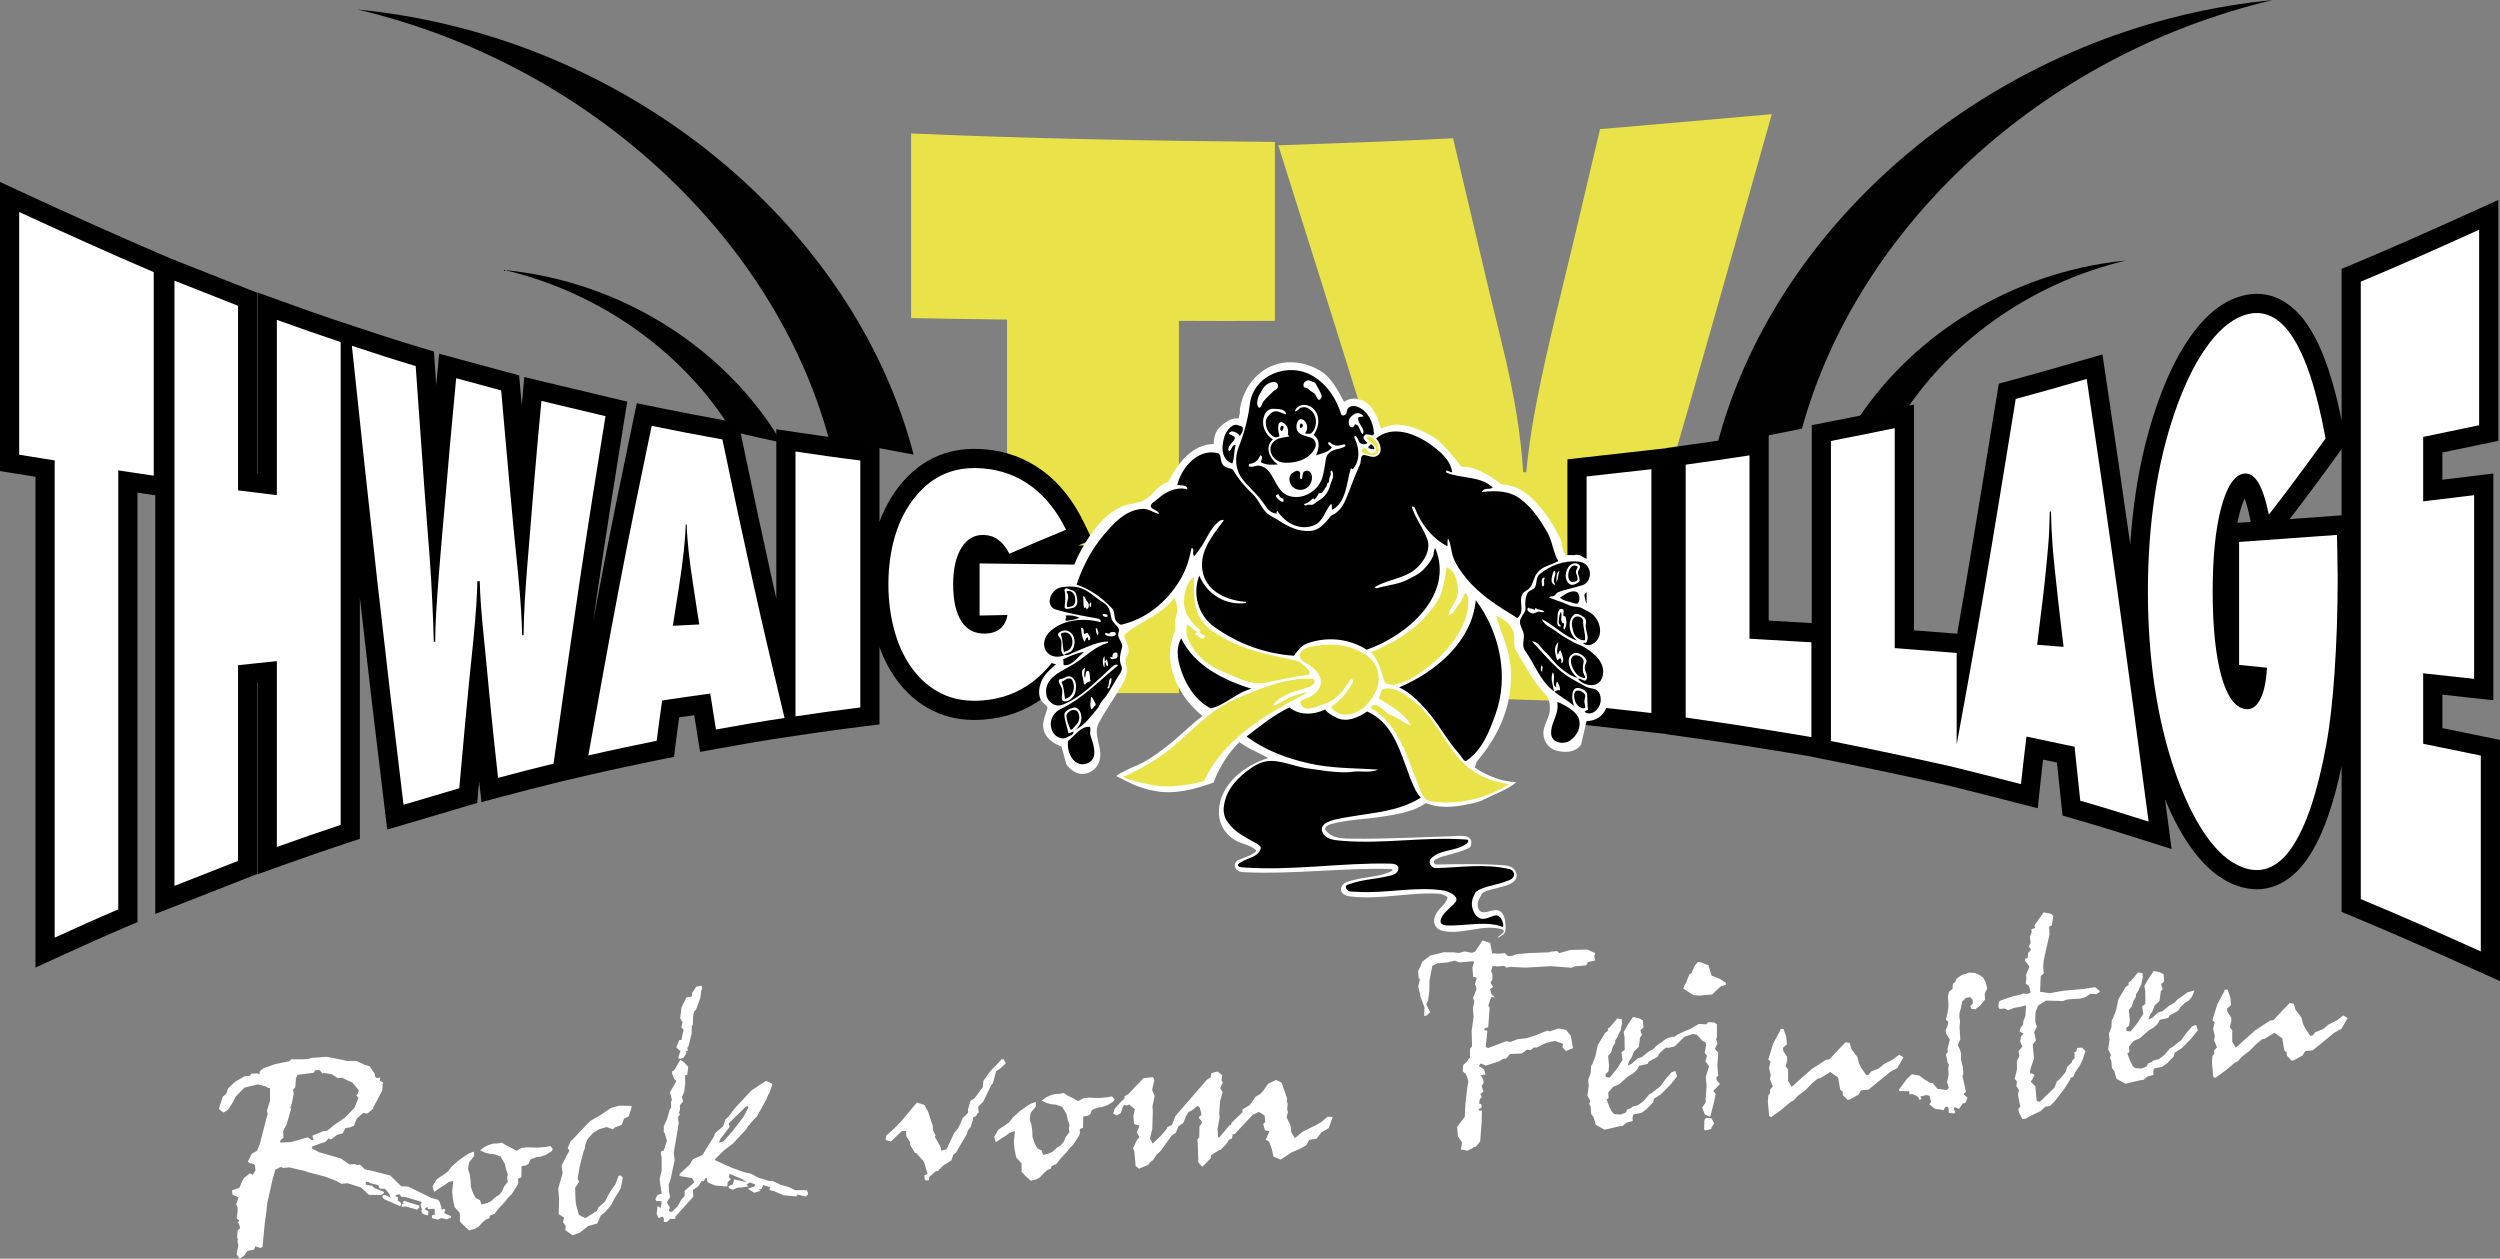 <?xml version="1.0" encoding="utf-8"?>
<!-- Generator: Adobe Illustrator 15.1.0, SVG Export Plug-In . SVG Version: 6.00 Build 0)  -->
<!DOCTYPE svg PUBLIC "-//W3C//DTD SVG 1.1//EN" "http://www.w3.org/Graphics/SVG/1.1/DTD/svg11.dtd">
<svg version="1.1" id="Ebene_1" xmlns="http://www.w3.org/2000/svg" xmlns:xlink="http://www.w3.org/1999/xlink" x="0px" y="0px"
	 width="746.115px" height="375.65px" viewBox="0 0 746.115 375.65" enable-background="new 0 0 746.115 375.65"
	 xml:space="preserve">
<rect x="0" y="0" width="746.115" height="375.65" fill="#808080" stroke="none"/>
<path fill="#FFFFFF" d="M95.443,319.398l-1.258-0.045l-0.62,0.825l-4.805,0.607l-0.437,1.109l-0.193,2.551l-0.698,0.819l0.246,1.01
	l-0.58,3.042l-0.463,1.269l0.263,0.316l-1.321,4.558l-1.063,2.157l0.087,1.873l-0.918,0.839l-0.099,0.662l3.125-0.12l5.112-1.418
	L93,340.237l0.616,0.023l-0.416-1.309l3.175-1.312l1.315-0.195l2.033-1.668l3.251-2.233l2.8-2.898l1.236-3.009l-0.634-0.676
	l0.368-0.567l0.37-0.986l-1.929-2.324l-1.794-0.795l-1.233-0.648l-1.334,0.118l-1.744-1.113l-2.458-0.475l-0.355,0.267
	L95.443,319.398z M120.235,358.753l0.359-0.372l4.285,1.346l0.328,0.311l-0.115,0.324l-0.555,0.662l-3.455-0.961l-1.257,0.11
	l0.081-0.855l0.616,0.023L120.235,358.753z M92.716,315.734l4.75-0.341l4.756,0.912l1.284,0.343l2.833-0.015l2.438,1.13l1.53,0.466
	l1.622,2.39l-0.011,0.615l0.585,0.563l0.933-0.239l-0.072,0.96l0.649,0.399l0.259-0.023l-0.192,2.551l-2.685,5.097l0.027,0.298
	l-1.749,1.499l-1.271-0.201l-1.949,1.74l-0.819,2.109l-1.289,0.492l-1.25,0.189l-0.815,1.561l-1.607,0.442l-1.976,1.441
	l-0.571-0.406l-1.085,1.167l-1.01,0.245l-2.859,1.05l-0.134,0.548l2.166,1.153l6.512,1.867l2.654,1.803l1.556-0.138l0.564,0.329
	l0.939-0.161l1.472,1.437l2.141,0.425l5.439,1.4l3.259,3.186l2.127,0.126l6.99,3.432l1.846,0.489l0.514,0.647l0.527,1.677
	l-0.039,0.304l0.25,0.317l0.632-0.238l0.328,0.311l-0.373,0.947l1.795,0.808l0.337,0.271l-0.129,0.313l-1.223,0.499l-1.603-0.394
	l-0.99,0.467l-1.843-0.451l0.079-0.882l1.01-0.246l-0.273-0.433l0.079-0.883l-0.255-0.369l-1.633,0.145l-0.259-0.278l-0.028-0.311
	l-0.337,0.03l-0.568,0.521l1.171,0.692l-0.126,1.239l-1.219-0.35l-0.676-0.411l0.155-0.313l-0.367-0.308l0.31-0.34l-0.475-1.526
	l0.438-0.652l-0.363-0.268l-4.479-1.328l-1.278-0.123l-0.601-0.743l-0.933,0.239l-0.369,0.255l0.886,0.418l-0.074,0.934l0.938,0.714
	l0.054,0.609l-0.427,0.338l-4.578-1.999l-0.595-0.679l0.129-0.312l0.291-0.261l0.603,0.024l1.496,0.822l-0.493-1.289l-1.168-1.398
	l-1.575-0.083l-0.551-1.062l-2.387-0.56l-0.367-0.308l-0.843-0.082l-0.098,0.662l0.247,0.278l1.596,0.173l0.821,0.724l2.778,1.139
	l0.03,0.337l-0.744,0.602l-3.752-0.047l-2.308-2.173l-4.045-1.289l-1.866,0.165l-1.486-0.861l-3.326-1.273l-1.683-0.426
	l-3.289-0.858l-1.106-0.398l-4.653-1.078l-1.866,0.165l-0.564-0.329l-1.681,0.789l-0.83,2.725l-1.647,7.368l-0.205,2.12
	l-0.551,4.111l-0.653,6.797l-0.625,0.315l-1.509-0.52l-0.408,1.003l-1.989,0.397l-0.983,1.433l-1.333,0.875l-0.888-1.332
	l0.526-2.763l-0.246-1.011l0.102-0.622l-0.213-0.635l0.152-2.116l0.718-0.599l-0.03-0.337l-0.425-1.269l-0.298,0.026l0.552-0.702
	l-0.832-0.684l0.289-1.906l0.044-1.271l-0.466-0.991l0.729-2.089l-1.794-0.795l-0.192-1.289l2.23-0.771l0.885-2.103l0.574-0.899
	l1.685-1.324l0.799,0.465l0.855-1.265l-0.138-1.555l-0.345-0.361l-1.446-0.408l-0.344-0.348l1.172-2.402l1.573-0.818l0.845-2.112
	l1.874-7.322l0.472-1.609l-0.236-0.894l0.917-3.071l-0.018-3.747l-0.657-0.046l-0.573-0.42l-2.315-0.632l-4.081,0.975l-2.598,2.672
	l-0.779,1.532l-1.438,2.347l-1.346,0.876l-0.312-0.129l-1.195-0.965l1.244-3.662l1.034-0.862l0.479-1.531l2.084-1.986l2.831-1.661
	l1.71-0.151l0.283-0.639l1.951-0.094l0.564,0.329l0.059-0.959l1.034-0.862l3.571-1.269l4.171-0.825l0.64-0.592l3.435-0.004
	l1.866-0.164L92.716,315.734z M151.039,341.834l1.155,0.512l1.964,1.093l1.417-0.817l1.626-0.222l3.158,0.113l2.579-0.229
	l1.308-0.272l0.774,0.925l-0.475,0.695l-1.56,0.973l-1.773,0.627l-0.998,0.088l-1.292,0.454l-0.667,0.294l-0.467,1.217l-0.788,0.54
	l-1.329,0.183l-0.081,3.377l-0.996,0.401l0.103,1.166l-0.308,0.798l-1.651,2.602l-1.092,1.089l-1.141,1.434l-1.638,1.711
	l-1.275,1.681l-1.366,0.513L146,363.594l-1.074,0.408l-0.993,0.885l-1.156,1.251l-0.98,0.583l-1.761,0.47l-1.414-1.221l-1.382-1.445
	l0.039-1.191l-0.04-1.329l-1.564-1.742l-0.523-2.514l-0.194-2.203l0.321-3.163l-1.525,0.475l-1.249,0.946l-0.944,0.553l-1.996,1.353
	l-0.481-1.604l1.222-2.132l1.776-1.188l1.475-1.045l1.21-1.531l2.02-1.823l1.549-1.091l1.553-1.052l1.596-0.559l0.039,1.329
	l-1.552,1.939l-0.287,1.932l0.527,1.678l0.236,1.781l0.086,1.86l0.671,1.979l0.817,1.416l1.24,0.583l0.415,1.296l1.536-0.358
	l1.295-0.571l1.302-1.226l1.164-0.717l0.791-0.958l0.712-1.552l1.064-1.399l-0.188-1.237l0.22-0.908l-0.506-1.443l-0.392-1.769
	l-1.306-2.209l-1.846-0.646l-1.276-0.109l-1.415-0.345l-1.554-0.738l1.223-0.944l1.281-0.583l1.382-0.462l1.484-0.053l1.166-0.26
	L151.039,341.834z M182.275,330.703l2.419-0.71l3.451,0.034l0.435,0.197l-0.87,2.715l-0.204,0.357l-1.21,0.499l-0.782,1.937
	l-2.188,0.807l-0.274,0.442l-0.298,0.026l-1.703-0.646l-2.24,0.655l-1.848,1.117l-1.011,1.121l-0.69,0.909l-0.57,1.383l-0.155,1.202
	l-0.438,1.109l-1.105,4.343l-0.611,3.58l0.472,0.912l-1.19,1.751l0.036,2.178l0.15,2.586l0.912,3.367l1.013,0.524l0.954,0.451
	l3.438-2.185l0.444-1.032l1.878-1.654l1.547-2.893l1.668-2.407l0.893-2.456l0.602-0.131l0.628,0.597l-0.14,1.084l-0.398,1.994
	l-0.712,1.396l-1.049,1.581l-1.218,2.328l-1.837,2.121l-1.119,0.791l-1.115,2.463l-2.727,0.776l-2.427,1.938l-2.188,0.807
	l-2.199-1.529l0.151-1.241l-0.835-1.18l0.356-1.298l-0.338-0.271l-1.296-0.773l0.133-4.557l-0.272-3.084l0.968-3.377l0.344-1.284
	l-0.337-2.19l2.346-4.491l-0.486-0.768l0.859-1.956l1.438-1.459l4.31-4.587l3.134-1.778L182.275,330.703z M223.047,330.078
	l-0.588,0.287l-4.995,4.96l0.272,1.008l-2.809,3.684l-0.33,0.995l1.301-0.35l2.506-2.821l3.092-4.021l0.284-0.339l1.541-2.813
	l0.051-0.306L223.047,330.078z M201.173,319.459l1.864-3.143l0.968,0.606l1.394,1.444l-0.317,2.47l-0.648,0.058l0.076,2.487
	l-0.317,2.471l-0.672,1.549l0.351,1.313l-0.969,1.157l0.034,1.264l-0.305,0.98l0.287,0.589l-0.594,0.666l0.246,1.885l-0.275,1.174
	l0.03,0.337l-1.242,7.228l0.269,2.158l-1.157,5.534l-0.625,1.937l0.106,2.093l0.319,1.54l-0.971,1.574l0.908,1.565l-0.301,0.876
	l0.335,0.388l0.648-0.057l1.587-1.552l1.221-2.145l0.908-0.956l0.018-1.568l2.834-2.51l-0.648-1.274l-3.726-0.638l0.024-0.616
	l3.044-2.79l0.932-1.57l2.803-1.241l3.511-5.639l0.313-0.902l2.447-2.162l0.626-1.937l0.954-0.881l1.895-2.505l4.926-5.294
	l4.372-2.842l1.886,0.943l-0.944,2.761l-0.271,0.338l-0.634,1.545l-2.769,5.024l-0.949,0.933l-1.29,1.524l-0.62,0.669l-0.261,0.598
	l-4.09,4.41l-2.79,2.127l-2.533,2.523l0.026,0.298l4.978,2.237l3.481,1.26l2.348,0.563l1.964,1.094l3.383,1.033l0.927-0.004
	l2.787,1.243l2.154,0.58l1.912,0.941l3.448-0.005l0.287,0.589l0.058,0.647l-0.672,0.674l-2.472-0.631l-0.329,0.564l-3.737-0.31
	l-2.823-1.213l-1.216-0.311l-0.324-0.272l0.322-0.642l-2.158-0.619l-0.337,0.918l-0.362,0.332l-0.616-0.023l0.579,0.484
	l-1.895,0.585l-1.912-1.241l1.907-0.587l0.322-0.643l-1.545-0.634l-1.094,0.632l0.585,0.563l-2.151,0.347l-0.953,0.006l-1.589,0.637
	l-0.879-0.34l-0.37-0.347l0.05-0.317l0.317-0.25l0.886-0.313l0.44-1.528l3.677,0.824l-1.266-0.88l-3.729-1.552l-0.309,0.941
	l0.588,0.602l-0.271,0.337l-0.679,0.596l0.006,0.952l-0.272,0.325l-3.475-0.307l-2.184-0.918l-0.272-1.308l-0.337,0.029l-0.61,0.93
	l-0.616-0.024l-0.973,1.549l-1.556,1.013l0.042,2.099l-5.361,5.985l0.054,0.609l-1.582-0.017l-0.911,0.929l-0.953,0.006l-0.03-1.225
	l-0.341-0.31l-1.221,0.369l-0.571-1.282l0.259-2.242l0.305,0.051l0.341,0.31l0.344,0.048l0.238-1.588l0.05-0.318l-1.571-0.044
	l-0.352-0.583l0.647-1.245l1.236-0.345l-0.615-4.308l0.621-2.575l-0.012-3.982l-0.272-1.309l0.261-0.598l0.609-0.054l0.985-3.039
	l-0.655-2.24l-0.286-0.275l0.017-1.882l0.905-1.869l0.911-3.15l0.362-0.332l-0.016-1.801l0.254-0.676l-0.586-2.194l1.921-3.383
	l-0.699-0.67l-0.611-1.592l0.024-0.615L201.173,319.459z M206.794,296.015l0.977-1.51l1.536-0.358l0.292,0.654l-0.311,0.915
	l-0.301,2.208l-1.267,3.403l-0.633,0.67l-0.245,1.51l-0.064,2.227l-0.335,0.644l-0.029,2.184l-1.002,3.876l-0.35,0.331l0.281,0.667
	l-0.722,0.403l0.326,0.285l-0.971,1.574l-1.225,0.331l-0.338-0.271l0.687-2.281l-0.311,0.027l-0.956-0.908l0.914-2.223l0.616,0.024
	l0.268-1.252l0.048-0.344l0.364-1.495l-0.711-0.655l0.361-1.534l-0.687-1.271l0.373-3.167l1.53-3.087l0.914-0.002l0.705-0.298
	l-0.006-0.953L206.794,296.015z M298.012,317.184l0.824-1.026l0.648-0.057l0.719,1.189l-1.444,1.396l-1.475,1.044l-0.955,3.532
	l-0.552,0.702l-2.387,4.912l-1.46,1.357l0.167,1.892l-0.298,0.026l-0.528,0.974l-0.919,0.382l0.057,0.648l-0.755,2.248l-0.836,1.027
	l-0.218,0.933l-3.291,5.62l-0.85,0.728l-0.51,1.612l-2.365,1.464l-1.716,1.718l-0.648,0.058l-1.448,1.355l-0.311,0.028l-0.214,0.972
	l0.027,0.312l-0.946,0.083l-0.338-0.283l-0.11-1.244l0.931-0.396l-0.949-3.352l-0.368-0.62l-2.072-2.312l-0.311,0.027l-1.465-2.392
	l-0.08-0.906l-1.085-1.785l-0.138-1.556l-1.244,0.11l-3.176,3.075l-1.609-0.472l0.187-1.283l2.311-2.071l2.038-2.062l4.809-5.74
	l2.245,0.716l1.141,2.119l0.854,2.72l0.448,1.228l0.138,1.555l0.747,1.502l-0.272,0.324l1.858,3.284l0.083,0.945l1.529-0.435
	l0.525-1.001l1.835-3.91l1.146-1.368l0.809-1.639l0.498-1.311l1.716-1.72l-0.08-0.906l0.724-2.598l1.203-0.721l2.499-3.355
	l0.173-1.883l1.671-2.368l0.826-1L298.012,317.184z M318.668,327.022l1.155,0.512l1.964,1.094l1.417-0.817l1.626-0.223l3.157,0.113
	l2.579-0.229l1.308-0.271l0.773,0.924l-0.474,0.695l-1.56,0.974l-1.773,0.626l-0.998,0.089l-1.292,0.453l-0.667,0.294l-0.467,1.217
	l-0.789,0.54l-1.329,0.183l-0.081,3.377l-0.996,0.401l0.103,1.166l-0.308,0.798l-1.651,2.602l-1.092,1.089l-1.14,1.434l-1.638,1.712
	l-1.275,1.68l-1.365,0.513l-0.228,0.816l-1.074,0.408l-0.993,0.885l-1.157,1.251l-0.98,0.583l-1.761,0.47l-1.414-1.221l-1.381-1.445
	l0.038-1.191l-0.039-1.329l-1.564-1.742l-0.522-2.514l-0.195-2.203l0.321-3.163l-1.525,0.475l-1.249,0.946l-0.944,0.553
	l-1.996,1.353l-0.481-1.604l1.222-2.132l1.775-1.188l1.475-1.045l1.21-1.53l2.02-1.824l1.549-1.091l1.553-1.051l1.596-0.559
	l0.039,1.328l-1.552,1.939l-0.287,1.932l0.527,1.678l0.236,1.781l0.086,1.86l0.671,1.979l0.817,1.416l1.24,0.583l0.415,1.296
	l1.536-0.358l1.295-0.571l1.302-1.226l1.164-0.717l0.791-0.958l0.712-1.552l1.064-1.399l-0.188-1.237l0.221-0.907l-0.507-1.444
	l-0.391-1.768l-1.306-2.21l-1.846-0.646l-1.276-0.109l-1.415-0.345l-1.554-0.738l1.223-0.943l1.281-0.584l1.382-0.461l1.485-0.053
	l1.165-0.261L318.668,327.022z M336.727,326.537l4.579-4.793l2.813-0.249l0.391,0.88l-0.672,2.894l0.773,1.8l-0.671,3.193
	l0.111,1.257l-0.143,5.328l-0.697,2.896l0.792,1.575l2.601-2.489l1.699-2.057l-0.027-0.312l1.501-0.746l0.997-2.609l9.41-10.861
	l1.166-0.704l-0.027-0.311l0.253-0.977l1.84-0.463l1.354,1.135l-0.199,1.585l0.391,0.579l-0.809,1.639l0.72,1.203l-0.69,2.543
	l-0.172,1.595l-0.143,2.221l0.107,1.218l-0.618,3.502l0.221,2.502l0.311-0.027l3.107-3.71l0.311-0.027l0.28-0.678l3.176-3.075
	l0.078-0.896l2.146-1.287l1.726-2.49l1.417-0.817l0.94-1.036l1.391-2.004l2.392-1.164l1.639,0.809l1.697,4.865l-0.159,0.862
	l0.276,0.473l-0.161,1.725l0.237,0.906l-0.4,1.524l1.22,2.569l0.164,1.867l1.11,1.769l2.175-1.837l2.563-1.298l1.654-0.799
	l1.488-0.89l1.884-1.59l1.511,0.102l-1.208,3.319l-2.21,1.306l-1.403,1.849l-2.189,0.35l-0.926,1.649l-1.941,1.085l-2.43,1.025
	l-3.258,2.155l-2.105-0.924l-0.548-2.354l-0.804-2.15l-0.975-0.527l1.027-2.271l-0.027-0.312l-1.248-0.229L377,335.49l0.596-0.653
	l-0.165-1.866l-1.667-1.12l-1.813,0.774l-5.453,5.837l-0.609,0.054l-0.229,1.248l-0.88,0.391l-0.849,1.329l-1.716,1.719
	l-0.311,0.027l-2.39,1.479l-0.215,0.973l-2.284,2.383l-0.337,0.029l-1.03-1.163l-0.182-5.612l-0.111-1.257l0.555-0.663l0.055-3.218
	l0.81-1.182l-1.052-1.553l0.854-0.689l-0.492-2.164l-0.663-0.555l-1.782,1.411l-0.893,0.393l-0.836,1.327l-0.742,1.946l-1.476,1.045
	l-0.794,1.95l-1.187,0.758l-3.337,4.657l-1.173,1.058l-1.081,1.662l-0.622,0.355l-0.822,1.039l-2.732,1.156l-1.026-0.824
	l-0.386-4.367l-0.382-0.919l1.053-2.274l0.839-1.001l-0.747-1.502l0.779-1.976l-1.608-0.472l-0.219-2.476l0.442-1.945l-1.693-1.418
	l-0.819,0.334l-0.678-0.279l-0.513,0.998l-0.518,1.534l-1.242,0.725l-1.006-0.591l0.414-1.382l1.566-1.784l1.444-1.395l-0.054-0.608
	L336.727,326.537z M440.259,283.993l2.2-3.329l2.287,0.751l0.573,3.084l1.892,0.133l1.854-0.163l1.112,0.907l1.102-0.098
	l1.261-0.503l3.759-0.332l6.248-0.239l-0.014-0.155l2.164-0.191l0.666,0.595l3.364-0.95l5.006-0.103l2.311,1.022l-0.227,0.974
	l0.266,1.243l-2.175,0.506l-0.529,0.961l-3.421,0.303l-0.917,0.421l-6.129-0.49l-7.575,0.447l-4.723-0.236l-1.008,0.272
	l-0.665-0.581l-2.164,0.191l-1.284-0.2l-0.498,1.61l0.418,0.891l-0.018,1.569l-0.564,1.003l0.76,1.2l-0.312,0.327l-0.583,0.353
	l0.438,1.541l1.056,1.018l-0.986-0.227l-0.271,0.338l-0.755,2.247l0.394,0.605l-0.427,5.967l-0.945,0.084l-0.254,0.675l0.974,0.228
	l-0.534,4.749l0.688,0.396l5.447-2.049l1.271,0.201l2.11-0.8l2.806-0.326l2.755-0.897l3.327-1.364l0.623,0.245l2.756-0.884
	l2.221,0.444l1.421,1.755l0.627,3.693l-2.106,0.839l-1.058-1.174l0.228-0.974l-2.413-0.857l-2.701,0.617l-2.754,1.354l-0.875-0.001
	l-0.886,0.771l-1.161-0.132l-1.545,1.142l-3.513,0.154l-1.146,1.368l-0.946,0.083l-1.188,0.745l-3.949,1.276l-1.468-0.641
	l-0.555,0.663l0.026,0.298l0.298-0.026l1.187,0.861l0.448,1.527l-1.413,0.125l0.747,1.501l0.08,0.907l-0.552,0.702l0.026,0.298
	l0.449,1.541l-0.867,0.677l0.396,0.932l-0.594,0.667l-0.201,1.271l0.676,0.254l0.083,0.945l-0.621,0.355l-0.298,0.026l0.027,0.311
	l0.324,0.272l0.647-0.058l-0.062,3.141l-0.455,6.087l-1.346,1.621l-0.647,0.057l-0.285,0.326l-1.501,0.746l-1.979-0.36l0.354-2.056
	l-1.234-1.851l-0.249-2.812l2.293-3.023l0.169-3.699l0.604-5.29l0.297-1.358l-0.195-1.027l-0.512-1.365l-0.987-0.827l0.133-1.893
	l0.863-0.729l1.191-1.594l0.009-2.561l0.591-0.706l-0.114-4.691l0.59-4.113l-0.222-2.502l0.418-2.218l-0.379-0.894l1.023-2.611
	l-0.055-0.609l-0.42-0.916l0.51-1.612l-0.027-0.311l-0.674-0.241l-0.298,0.026l-0.249-2.813l0.498-1.61l-0.363-0.269l-4.018,0.354
	l-1.314-0.537l-2.135,0.528l-3.109,0.275l-1.515,0.747l-0.858,4.478l-0.036,3.138l-0.39,2.829l-0.525,1l1.165,2.392l-1.174,1.058
	l-0.609,0.054l0.09-2.529l-1.248-3.337l-0.054-0.609l-0.476-1.826l-0.057-0.647l0.444-1.92l-0.026-0.298l-0.298,0.026l-0.191-2.165
	l1.307-2.949l2.363-1.775l3.977-0.966l3.137,0.023l1.284,0.2l1.826-0.476l2.218,0.418L440.259,283.993z M480.421,306.617
	l2.282-2.696l0.974,0.228l0.312-0.027l0.109,1.244l-0.457,2.221l-0.527,0.975l-0.241,0.674l-0.849,1.329l0.054,0.609l-0.796,1.337
	l-0.44,1.527l-0.897,1.072l0.275,3.11l-0.199,1.598l-0.863,0.716l0.081,0.921l1.198,0.116l2.181-2.675l1.638-2.6l-0.354-2.229
	l0.981-0.727l-0.051-3.979l-0.274-1.32l1.094-1.965l1.719-2.567l1.758,0.38l1.162,0.59l0.195,2.203l-0.893,0.692l0.026,0.298
	l0.409,1.23l-0.542,0.662l-0.4,2.869l-1.445,1.382l-0.755,1.947l-0.555,0.663l-0.575,1.618l1.203-0.563l0.931-0.853l0.811-0.725
	l1.31-0.416l1.961-1.598l1.566-0.896l0.798-0.88l1.772-1.229l1.322-0.991l2.131-0.567l-0.789,1.859l-0.895,1.11l-1.274,0.805
	l-1.373,1.311l-0.528,0.961l-2.701,1.505l-0.244,0.636l-2.563,0.566l-0.722,1.291l-1.173,1.058l-1.417,0.817l-2.702,2.381
	l-1.8,0.772l-1.418,1.692l0.138,1.555l-0.283,0.339l-0.299,0.026l0.027,0.298l0.796,2.071l0.655,1.354l0.787,0.779l1.893,0.133
	l1.516-0.591l0.455-0.915l1.073-0.409l0.569-0.507l1.535-0.357l1.691-1.26l1.728-2.033l0.589-0.274l2.726-2.121l1.665-2.29
	l1.638-1.868l1.152-0.402l0.521,1.6l-2.035,2.544l-2.807,2.821l-2.1,1.36l-0.21,1.024l-1.997,2.084l-1.488,1.045l-2.474,0.532
	l-0.215,0.972l0.084,0.946l-1.839,0.477l-1.177,1.018l-0.907,0.081l-4.465,1.047l-2.652-1.489l-0.662-2.318l-0.689-0.854
	l-0.195-2.203l-0.417-0.877l0.28-0.678l-0.026-0.299l-0.786-1.511l0.399-2.856l-0.164-1.866l0.743-1.934l0.12-2.191l0.31-0.341
	l0.997-2.608l0.67-3.207l2.174-3.627l0.893-0.692l-0.058-0.648L480.421,306.617z M508.663,334.304l0.538-0.701l1.597,0.173
	l0.772,1.499l-0.836,1.341l0.026,0.298l-1.825,0.475l-0.339-0.284L508.663,334.304z M509.27,305.712l0.556-0.662l1.88,0.134
	l0.701,0.552l-0.005,3.788l-0.257,0.637l0.422,1.229l-0.783,1.637l1.028,1.137l-0.277,3.812l0.275,3.111l-0.583,0.352l0.082,0.92
	l1.017,1.164l-1.999,2.058l0.692,0.892l-0.418,2.218l-1.169,4.505l-0.298,0.026l-1.318-0.575l-0.797-2.072l1.081-1.662l-0.08-0.907
	l0.322-3.738l-0.252-2.851l0.97-3.221l-1.084-1.471l0.471-1.622l-0.692-0.893l0.418-2.218l-0.162-0.939l-0.953-0.451l-1.649-1.813
	l-1.284-0.187l-2.421,0.828l-2.883,2.854l-2.175,0.506l-0.284-0.707l0.737-1.554l2.636-1.801l1.831-0.854l1.813-0.773l2.662-1.503
	L509.27,305.712z M505.837,288.15l0.839-1.002l0.636-0.056l2.583,0.999l0.884,3.057l2.611,1.036l1.667,1.119l0.052,0.597
	l-1.527,0.448l-2.617,2.451l-3.72,0.329l-1.881-0.147l-3.006-1.954l0.499-1.298l0.31-0.341l1-2.57l0.621-0.368L505.837,288.15z
	 M531.351,307.432l-0.027-0.312l0.945-0.083l0.831,2.46l0.191,2.164l-1.173,1.057l0.08,0.907l1.124,1.782l0.083,0.945l-0.482,1.924
	l0.731,0.889l-0.009,3.449l1.071,1.772l5.82-5.216l4.447-2.888l0.945-0.084l2.553-2.746l2.322-2.386l1.272,0.201l0.026,0.298
	l0.448,1.527l1.776,2.364l0.463,1.84l0.746,1.501l1.448,2.053l0.609-0.054l0.862-1.029l2.259-0.892l1.606-1.331l2.698-1.388
	l1.757-1.409l1.337,0.796l-1.896,3.225l-2.118,1.153l-6.431,5.27l-2.164,0.191l-0.271,0.324l-0.566,0.978l-2.663,1.489l-0.648,0.058
	l-1.382-1.445l-0.109-1.244l-0.312,0.027l-0.325-0.284l-0.64-3.692l-2.328-1.662l-2.973,1.83l-0.648,0.058l-1.743,1.407
	l-1.999,2.058l-2.363,1.776l-1.149,1.329l-0.878,0.417l-2.932,2.44l-2.945,2.141l-0.637-0.257l-0.386-4.367l0.147-1.881l0.542-0.662
	l-0.083-0.945l0.877-1.005l-0.843-2.146l0.227-1.273l-0.527-2.135l0.483-1.923l-0.702-0.552l1.479-4.833L531.351,307.432z
	 M586.544,290.735l1.106-0.489l1.894,0.146l1.228,0.584l1.1,0.778l0.74,1.424l0.482,1.916l-0.468,0.76l-0.314,0.876l0.137,1.556
	l-1.546,1.86l-1.406,1.078l-1.123-0.136l-0.367-0.765l0.794-0.919l-0.098-1.102l-0.782-0.728l-1.244,0.267l-1.057,1.047
	l-0.457,2.222l-0.355,1.142l-0.046,1.258l0.188,1.25l-0.133,1.893l0.237,3.57l-0.809,1.639l0.746,1.502l0.293,1.24l-0.044,1.571
	l0.527,2.135l0.191,2.164l-0.279,0.678l1.047,4.609l-0.581,0.665l0.028,0.311l1.029,0.863l-0.502,1.271l-0.307,0.367l-0.609,0.054
	l-1.119,1.666l-1.276-0.54l-0.31,0.341l0.447,1.214l-0.31,0.341l-1.582-0.174l-0.138-1.555l-0.338-0.271l-0.596,0.053L580,331.37
	l-0.949-0.256l-1.583-0.173l-1.692-1.418l0.555-0.663l-0.462-1.827l-0.947-0.229l-1.864,0.479l0.391,0.579l-0.311,0.328
	l-0.312,0.027l-0.378-0.881l-1.64-0.821l-0.946,0.083l-0.08-0.907l-2.803-0.092l-0.339-0.283l2.498-3.355l1.448-1.355l2.257,0.414
	l1.484,1.136l1.845,1.064l0.608-0.054l1.425,1.781l2.827,0.364l0.594-0.666l-0.533-1.599l0.473-2.484l-0.138-1.556l0.2-1.284
	l-0.364-0.582l-0.52-2.475l0.556-0.663l-0.081-0.919l0.698-2.884l-1.025-1.555l-0.247-1.167l0.602-1.319l0.203-1.246l-0.703-0.577
	l0.419-1.762l0.302-1.751l0.032-1.413l-0.179-2.021l0.337-1.362l1.104-0.946l-0.006-0.953l0.167-0.628l0.618-0.395l0.366-1.024
	l1.698-1.183L586.544,290.735z M607.119,276.288l2.781-3.994l2.218,0.418l0.704,0.577l-0.429,2.533l0.03,0.337l-0.88,0.391
	l0.126,2.313l-1.071,4.731l-0.684,3.194l-0.134,1.894l0.164,1.853l-0.889,0.731l-0.197,4.72l2.873,0.438l3.906-0.725l2.515-0.222
	l3.719-0.329l3.401-0.535l1.352,1.108l0.029,0.337l-0.977,0.621l-1.808-0.062l-1.482,0.966l-1.605,0.456l-2.313,0.126l-1.555,0.138
	l-1.228,0.448l-5.026-0.131l-2.391,1.478l-0.756,1.935l-0.104,2.229l0.081,0.92l0.408,1.218l-0.808,1.652l0.528,2.435l-0.958,1.272
	l0.138,1.556l0.228,2.579l-1.06,3.229l-0.133,1.161l0.947,0.229l0.367,0.307l-0.54,1.275l-0.553,0.702l1.395,1.444l0.275,3.109
	l0.107,1.219l0.937,0.257l4.347-4.172l0.781-1.949l0.854-0.677l1.701-2.03l0.511-1.613l1.443-1.395l-0.025-0.298l0.823-1.026
	l-0.139-1.567l0.621-0.355l0.215-0.973l1.49-0.132l1.012,1.1l-0.913,2.68l-0.809,1.639l-1.391,1.99l-0.498,1.311l-0.919,0.396
	l0.026,0.298l-1.646,2.666l-3.093,4.021l-1.443,1.395l-1.244,0.109l-1.461,1.357l-3.297,1.558l-1.201,0.746l-0.907,0.08l-1.063-1.97
	l-0.171-1.056l0.591-0.705l-0.585-2.77l-0.081-0.92l0.227-1.273l-0.759-1.2l0.204-1.246l-0.693-0.892l0.697-2.896l-0.055-2.398
	l0.782-1.493l-0.272-1.465l1.133-1.366l-0.669-1.509l0.265-1.434l0.82-1.065l-0.311,0.028l-0.965-0.568l0.431-1.188l0.623-0.786
	l0.151-1.241l0.577-1.305l0.172-3.229l-1.749,0.455l-1.853,0.32l-1.742,0.689l-0.999-0.525l-1.556,0.138l-0.352-0.583l0.16-1.581
	l0.618-0.395l3.639-1.249l1.989-0.397l0.996-0.401l1.355,0.115l0.88-0.392l-0.466-1.865l-1-0.826l0.173-1.596L604.67,291l1-2.569
	l-1.383-1.759l0.241-0.674l0.609-0.054l0.173-1.583l0.866-0.991l-0.692-0.892l0.519-1.078l-0.165-1.866l0.501-1.271l-0.083-0.946
	l1.218-0.408L607.119,276.288z M635.83,292.884l2.282-2.696l0.974,0.228l0.312-0.027l0.109,1.244l-0.457,2.221l-0.527,0.974
	l-0.241,0.675l-0.849,1.329l0.054,0.609l-0.796,1.337l-0.439,1.527l-0.898,1.072l0.275,3.11l-0.199,1.598l-0.863,0.716l0.081,0.921
	l1.198,0.116l2.181-2.675l1.638-2.6l-0.354-2.229l0.98-0.727l-0.051-3.979l-0.273-1.32l1.093-1.965l1.719-2.567l1.758,0.38
	l1.162,0.59l0.195,2.203L645,293.641l0.026,0.298l0.409,1.23l-0.542,0.662l-0.399,2.869l-1.446,1.382l-0.754,1.947l-0.556,0.663
	l-0.576,1.618l1.204-0.563l0.931-0.853l0.812-0.726l1.309-0.415l1.961-1.598l1.566-0.896l0.798-0.88l1.771-1.229l1.323-0.991
	l2.131-0.567l-0.789,1.859l-0.895,1.11l-1.274,0.805l-1.373,1.311l-0.528,0.96l-2.701,1.506l-0.244,0.636l-2.563,0.566l-0.722,1.291
	l-1.173,1.057l-1.417,0.818l-2.702,2.38l-1.8,0.773l-1.418,1.692l0.138,1.555l-0.283,0.339l-0.298,0.026l0.026,0.298l0.797,2.071
	l0.654,1.353l0.787,0.78l1.893,0.133l1.516-0.591l0.454-0.915l1.074-0.409l0.569-0.507l1.535-0.358l1.691-1.259l1.728-2.033
	l0.589-0.274l2.725-2.121l1.666-2.29l1.637-1.868l1.153-0.402l0.521,1.6l-2.035,2.544l-2.807,2.82l-2.1,1.361l-0.21,1.024
	l-1.997,2.083l-1.488,1.046l-2.474,0.532l-0.214,0.972l0.083,0.946l-1.839,0.477l-1.177,1.018l-0.907,0.081l-4.465,1.047
	l-2.652-1.489l-0.662-2.318l-0.689-0.854l-0.195-2.203l-0.417-0.877l0.28-0.678l-0.026-0.299l-0.786-1.511l0.4-2.856l-0.165-1.866
	l0.743-1.934l0.12-2.191l0.31-0.341l0.997-2.608l0.67-3.207l2.174-3.627l0.893-0.692l-0.058-0.648L635.83,292.884z M663.899,295.719
	l-0.027-0.311l0.945-0.084l0.832,2.46l0.191,2.165l-1.174,1.057l0.08,0.907l1.124,1.781l0.083,0.946l-0.482,1.923l0.731,0.89
	l-0.009,3.448l1.071,1.773l5.821-5.217l4.446-2.888l0.946-0.083l2.552-2.746l2.323-2.387l1.271,0.201l0.026,0.298l0.448,1.528
	l1.776,2.363l0.463,1.84l0.746,1.501l1.448,2.054l0.609-0.054l0.862-1.03l2.259-0.892l1.607-1.33l2.698-1.388l1.756-1.409
	l1.337,0.796l-1.896,3.224l-2.118,1.153l-6.431,5.271l-2.163,0.191l-0.272,0.324l-0.566,0.978l-2.663,1.488l-0.648,0.058
	l-1.381-1.445l-0.11-1.244l-0.311,0.028l-0.326-0.285l-0.64-3.691l-2.327-1.662l-2.974,1.829l-0.647,0.058l-1.743,1.408l-2,2.058
	l-2.363,1.775l-1.149,1.33l-0.878,0.417l-2.932,2.439l-2.945,2.142l-0.637-0.258l-0.386-4.367l0.147-1.881l0.542-0.661l-0.083-0.946
	l0.877-1.005l-0.843-2.146l0.228-1.274l-0.528-2.134l0.483-1.924l-0.702-0.552l1.479-4.833L663.899,295.719z"/>
<path fill="#E9E248" d="M406.942,124.379c-8.466-27.216-16.969-54.234-25.452-81.011c17.329-0.619,34.66-1.177,52.171-2.106
	c2.347,9.916,4.693,19.834,7.041,29.813c2.346,9.979,4.718,20.075,7.22,30.123c2.19,8.794,3.7,16.288,4.694,22.438
	c0.991,6.122,1.625,11.901,1.985,17.292c0.181,0,0.542,0,0.902,0c0.541-5.702,1.359-11.669,2.527-17.974
	c1.178-6.341,2.621-13.224,4.333-20.64c2.438-10.558,5.056-21.074,7.582-31.671c2.527-10.598,5.055-21.322,7.582-32.108
	c16.97-1.425,34.119-2.974,51.268-4.462c-8.664,30.557-17.084,60.701-25.633,90.245c-7.742,26.753-15.596,53.104-23.407,79.053
	l-3.131,6.17l-43.014-1.374L406.942,124.379z"/>
<path fill="#E9E248" d="M300.546,207.027v-0.156v-0.716v-0.873v-0.873v-0.873v-0.872c0-35.763,0-71.526,0-107.289
	c-9.609-0.126-19.216-0.252-28.631-0.442c0-9.152,0-18.366,0-27.518c0-9.215,0-18.367,0-27.583
	c36.124,1.579,72.249,2.21,108.565,2.526c0,8.898,0,17.862,0,26.761c0,8.837,0,17.736,0,26.634c-9.607,0.063-19.215,0.063-28.63,0
	c0,37.039,0,74.079,0,111.117h-46.403C303.813,206.921,302.179,206.972,300.546,207.027"/>
<path fill-rule="evenodd" clip-rule="evenodd" fill="#020102" d="M157.917,81.553c-2.464-0.411-4.911-0.731-7.338-0.967
	c29.276,6.919,53.906,25.189,67.985,48.22c4.907,1.134,9.806,2.233,14.699,3.3C218.376,106.772,190.648,87.006,157.917,81.553"/>
<path fill-rule="evenodd" clip-rule="evenodd" fill="#020102" d="M120.012,4.595c-4.448-0.741-8.866-1.318-13.247-1.744
	c69.266,16.372,124.121,67.94,140.571,127.924c8.465,1.738,16.909,3.374,25.335,4.909C256.083,71.788,195.405,17.157,120.012,4.595"
	/>
<path fill-rule="evenodd" clip-rule="evenodd" fill="#020102" d="M665.12,1.744c4.448-0.741,8.866-1.318,13.247-1.744
	C609.1,16.372,554.246,67.94,537.795,127.924c-8.465,1.738-16.909,3.374-25.335,4.909C529.048,68.937,589.727,14.306,665.12,1.744"
	/>
<path fill-rule="evenodd" clip-rule="evenodd" d="M46.338,147.825l-1.31-0.198c-1.335-0.201-2.672-0.399-4.006-0.599
	c0,19.625,0,39.251,0,58.875c0,21.836,0,43.669,0,65.505v3.792l-3.491,1.479c-6.321,2.686-12.584,5.508-18.828,8.366l-8.114,3.714
	v-8.923c0-23.734,0-47.468,0-71.201c0-22.116,0-44.232,0-66.349c-1.925-0.308-3.85-0.614-5.772-0.924L0,140.585v-4.879
	c0-12.068,0-24.138,0-36.207c0-12.078,0-24.153,0-36.231v-8.965l8.136,3.768c13.256,6.137,26.583,12.124,40.007,17.887l2.902,1.245
	l3.126,1.236c6.324,2.498,12.65,4.995,18.975,7.493l3.624,1.431v3.897c0,9.19,0,18.379,0,27.57c0,7.483,0,14.967,0,22.451
	c0.042,0.006,0.086,0.011,0.128,0.015c0-6.553,0-13.108,0-19.664c0-8.723,0-17.445,0-26.168v-8.163l7.676,2.776
	c5.154,1.864,10.325,3.686,15.517,5.444l6.729,2.234c6.269,2.082,12.551,4.123,18.881,6.017l3.812,1.14l0.262,3.97
	c0.136,2.034,0.275,4.067,0.42,6.101c0.08-0.875,0.162-1.751,0.24-2.625l0.623-6.792l6.582,1.786
	c4.468,1.211,8.931,2.444,13.405,3.634l3.896,1.035l0.342,4.016c0.142,1.652,0.285,3.304,0.43,4.955
	c0.056-0.619,0.113-1.237,0.168-1.858l0.596-6.601l6.446,1.547c6.364,1.527,12.733,3.038,19.101,4.548l5.184,1.23l-0.852,5.259
	c-2.69,16.638-5.337,33.281-7.804,49.951c-0.506,3.426-1.01,6.852-1.508,10.277c0.756-4.059,1.522-8.114,2.295-12.168
	c3.019-15.784,6.25-31.526,9.545-47.255l1.17-5.587l5.591,1.151c6.97,1.434,13.959,2.778,20.963,4.033l3.813,0.684l0.785,3.792
	c2.98,14.368,6.055,28.715,9.223,43.042c0.416,1.88,0.834,3.758,1.258,5.636c0-1.467,0-2.932,0-4.398c0-13.174,0-26.347,0-39.521
	v-6.648l6.576,0.983c6.384,0.955,12.773,1.877,19.181,2.664l5.03,0.618v5.068c0,6.101,0,12.199,0,18.301
	c1.469-4.012,3.527-7.733,6.24-11.079c3.044-3.752,6.812-6.808,11.305-8.648c4.417-1.811,9.053-2.311,13.792-1.925
	c6.441,0.523,12.244,2.629,17.44,6.472c5.274,3.903,9.173,9.162,12.043,15.019l2.692,5.493l-4.17,1.713l5.161,0.063l0.302,5.341
	c0.054,0.947,0.09,1.898,0.144,2.853c0.038,0.678,0.009,1.325,0.009,1.997c0,3.642-0.269,7.307-0.957,10.887
	c-0.619,3.223-1.594,6.382-3.032,9.336c-2.861,5.893-6.831,11.111-12.116,15.031c-5.196,3.854-11.083,5.93-17.512,6.453
	c-4.705,0.386-9.338-0.083-13.726-1.88c-4.546-1.861-8.347-4.812-11.444-8.619c-2.702-3.324-4.732-7.113-6.172-11.131
	c0,6.007,0,12.015,0,18.022v5.069l-5.031,0.617c-5.433,0.664-10.854,1.413-16.266,2.207l0.002,0.012l-6.198,0.912
	c-6.783,0.999-13.537,2.178-20.281,3.401l-5.757,1.045l-0.922-5.78c-0.275-1.725-0.55-3.449-0.823-5.173
	c-1.503,0.212-3.005,0.428-4.508,0.646c-0.357,2.563-0.705,5.126-1.024,7.692l-0.506,4.08l-4.027,0.827
	c-6.765,1.389-13.527,2.798-20.254,4.357l-7.567,1.753l-2.766,0.663c-5.497,1.319-10.964,2.771-16.429,4.218l-6.425,1.703
	l-0.689-6.198c-0.077,0.857-0.155,1.715-0.231,2.572l-0.35,3.88l-3.737,1.104c-5.546,1.635-11.083,3.291-16.63,4.927l-6.483,1.912
	l-0.823-6.71c-2.547-20.814-4.998-41.64-7.348-62.477c0,22.602,0,45.201,0,67.802v4.149l-3.941,1.293
	c-6.333,2.081-12.625,4.287-18.902,6.534l-7.659,2.74v-8.135c0-9.244,0-18.488,0-27.732c0-7.122,0-14.244,0-21.367
	c-0.042,0.004-0.086,0.008-0.128,0.014c0,8.012,0,16.026,0,24.039c0,9.734,0,19.47,0,29.204v3.911l-3.642,1.424
	c-6.328,2.475-12.646,4.971-18.977,7.445l-7.814,3.056v-8.391c0-30.098,0-60.198,0-90.296
	C46.338,165.332,46.338,156.578,46.338,147.825"/>
<path fill="#FFFFFF" d="M16.318,279.835c0-23.719,0-47.483,0-71.201s0-47.481,0-71.224c-3.554-0.583-7.107-1.144-10.589-1.703
	c0-12.046,0-24.139,0-36.208c0-12.045,0-24.161,0-36.23c13.361,6.187,26.722,12.186,40.154,17.952c0,10.132,0,20.286,0,30.395
	c0,10.108,0,20.239,0,30.348c-3.554-0.537-7.107-1.051-10.589-1.588c0,21.851,0,43.701,0,65.528s0,43.677,0,65.504
	C28.969,274.092,22.644,276.94,16.318,279.835 M52.066,264.381c0-30.091,0-60.206,0-90.296c0-30.091,0-60.206,0-90.319
	c6.325,2.498,12.65,4.996,18.976,7.493c0,9.198,0,18.372,0,27.569c0,9.175,0,18.35,0,27.523c3.838,0.467,7.676,0.934,11.584,1.424
	c0-8.73,0-17.438,0-26.146s0-17.438,0-26.169c6.325,2.288,12.65,4.506,19.047,6.63c0,24.021,0,48.043,0,72.063
	c0,23.998,0,48.02,0,72.041c-6.396,2.101-12.722,4.319-19.047,6.583c0-9.244,0-18.488,0-27.732c0-9.245,0-18.489,0-27.733
	c-3.909,0.42-7.747,0.816-11.584,1.214c0,9.734,0,19.469,0,29.204c0,9.734,0,19.469,0,29.203
	C64.717,259.409,58.392,261.907,52.066,264.381z M142.467,173.455c-0.071,3.922-0.405,9.551-1.137,16.948
	c-0.121,1.216-0.212,2.172-0.284,2.871c-0.709,6.91-1.425,13.844-2.062,20.8c-0.643,7.026-1.279,14.054-1.919,21.174
	c-5.543,1.634-11.086,3.291-16.63,4.926c-2.629-21.478-5.218-43.487-7.746-66.019c-2.588-23.061-5.118-46.735-7.676-70.966
	c6.325,2.101,12.65,4.155,19.046,6.069c0.64,9.688,1.419,19.353,2.062,28.947c0.637,9.524,1.433,19.002,2.132,28.41
	c0.368,4.948,0.605,9.433,0.782,13.493c0.178,4.087,0.355,7.891,0.426,11.438c0.142,0,0.285-0.023,0.427-0.023
	c0-4.995,0.414-11.603,1.066-19.772c0.058-0.725,0.106-1.309,0.142-1.773c0.746-9.714,1.704-19.354,2.488-28.9
	c0.78-9.502,1.705-18.886,2.558-28.2c4.478,1.214,8.955,2.451,13.432,3.642c0.782,9.174,1.632,18.256,2.417,27.289
	c0.779,8.965,1.666,17.887,2.559,26.706c0.031,0.311,0.074,0.817,0.142,1.518c0.714,7.353,1.066,13.166,1.137,17.555
	c0.143-0.023,0.284-0.023,0.426-0.023c0.071-3.151,0.142-6.536,0.355-10.131c0.213-3.595,0.509-7.516,0.853-11.813
	c0.65-8.122,1.35-16.201,1.99-24.208c0.639-7.983,1.421-15.875,2.132-23.764c6.325,1.517,12.721,3.034,19.118,4.552
	c-2.63,16.248-5.288,32.935-7.818,50.027c-2.587,17.48-5.117,35.391-7.676,53.668c-5.542,1.331-11.087,2.802-16.559,4.25
	c-0.711-6.396-1.426-12.887-2.062-19.376c-0.643-6.56-1.272-13.168-1.918-19.797c-0.064-0.653-0.161-1.632-0.285-2.848
	c-0.729-7.188-1.137-12.77-1.208-16.668C142.894,173.455,142.681,173.455,142.467,173.455z M200.816,186.761
	c2.629-0.141,5.259-0.28,7.889-0.397c-0.568-3.338-1.03-6.682-1.563-10.038c-0.817-5.141-1.35-9.104-1.635-11.905
	c-0.283-2.777-0.497-5.416-0.568-7.867c-0.142-0.023-0.213-0.023-0.285-0.023c-0.071,2.452-0.287,5.066-0.568,7.821
	c-0.287,2.8-0.82,6.798-1.634,12.021C201.915,179.809,201.313,183.283,200.816,186.761z M175.586,225.466
	c3.127-17.555,6.215-34.65,9.381-51.218c3.088-16.161,6.325-31.889,9.523-47.156c7.036,1.448,14.072,2.802,21.107,4.062
	c3.056,14.73,6.144,29.12,9.239,43.117c3.017,13.642,6.184,26.986,9.31,40.013c-6.822,1.004-13.645,2.194-20.468,3.431
	c-0.568-3.571-1.137-7.12-1.706-10.714c-4.833,0.652-9.595,1.33-14.356,2.054c-0.568,3.992-1.137,8.007-1.635,12.022
	C189.16,222.478,182.338,223.902,175.586,225.466z M237.417,213.793c0-13.165,0-26.355,0-39.521c0-13.167,0-26.332,0-39.521
	c6.396,0.957,12.863,1.891,19.331,2.684c0,12.279,0,24.582,0,36.861c0,12.256,0,24.558,0,36.837
	C250.28,211.926,243.813,212.836,237.417,213.793z M300.669,183.54c-2.771,0.047-5.543,0.117-8.315,0.164c0-5.159,0-10.365,0-15.548
	c9.736,0.141,19.473,0.233,29.209,0.351c0.072,1.283,0.107,2.215,0.143,2.848c0.035,0.629,0,1.19,0,1.681
	c0,3.571-0.285,6.84-0.853,9.805c-0.569,2.965-1.433,5.598-2.559,7.913c-2.641,5.435-6.118,9.774-10.376,12.934
	c-4.269,3.167-9.103,4.9-14.569,5.346c-3.986,0.324-7.674-0.073-11.086-1.471c-3.481-1.427-6.539-3.7-9.168-6.933
	c-2.63-3.234-4.6-7.127-5.898-11.51c-1.33-4.487-2.061-9.384-2.061-14.707c0-5.322,0.708-10.272,2.061-14.729
	c1.347-4.437,3.362-8.2,5.97-11.416c2.58-3.181,5.605-5.555,9.026-6.956c3.473-1.424,7.171-1.843,11.157-1.518
	c5.467,0.445,10.225,2.208,14.499,5.369c4.183,3.095,7.604,7.423,10.305,12.933c-5.686,2.334-11.3,4.716-16.915,7.167
	c-0.923-1.845-2.008-3.174-3.269-4.132c-1.226-0.933-2.629-1.403-4.264-1.471c-2.842-0.119-5.077,1.124-6.751,3.805
	c-1.666,2.665-2.487,6.326-2.487,10.948c0,4.809,0.817,8.497,2.487,11.065s4.122,3.72,7.178,3.618
	c1.848-0.062,3.33-0.573,4.478-1.563C299.734,186.561,300.385,185.22,300.669,183.54z"/>
<path fill-rule="evenodd" clip-rule="evenodd" fill="#020102" d="M627.213,78.702c2.464-0.41,4.911-0.731,7.339-0.966
	c-29.276,6.919-53.906,25.189-67.985,48.22c-4.906,1.133-9.806,2.233-14.699,3.3C566.755,103.922,594.483,84.156,627.213,78.702"/>
<path fill-rule="evenodd" clip-rule="evenodd" d="M669.997,204.375c0.021,0.044,0.042,0.086,0.063,0.128
	c0.011-0.038,0.022-0.078,0.034-0.119C670.062,204.381,670.029,204.377,669.997,204.375 M669.894,148.745
	c-0.693,1.568-1.283,3.571-1.505,4.411c-0.246,0.943-0.468,1.903-0.667,2.882l0.13-0.01c1.293-0.09,2.588-0.18,3.881-0.271
	l-0.207-0.986C671.178,153.116,670.64,150.687,669.894,148.745z M698.836,153.793c0-6.596,0-13.188,0-19.782l-0.132,0.184
	c-5.009,6.994-10.12,13.916-15.366,20.737c4.565-0.329,9.13-0.665,13.693-1.005L698.836,153.793z M497.354,219.063l-5.145-0.574
	c-6.437-0.72-12.874-1.44-19.314-2.145l-5.106-0.558v-5.137c0-11.407,0-22.817,0-34.225s0-22.814,0-34.223v-5.117l5.085-0.575
	c6.445-0.729,12.892-1.451,19.336-2.171l5.145-0.575v-0.068l4.935-0.691c6.322-0.886,12.645-1.773,18.952-2.763l6.616-1.037v6.696
	c0,9.12,0,18.238,0,27.358c0,7.317,0,14.633,0,21.95c4.283,0.246,8.566,0.492,12.85,0.75c0-3.192,0-6.387,0-9.58
	c0-14.925,0-29.85,0-44.774v-4.717l4.629-0.905c6.333-1.239,12.662-2.501,18.98-3.815l6.895-1.434v7.042c0,10.942,0,21.881,0,32.823
	c0,9.174,0,18.345,0,27.519c4.299,0.334,8.596,0.676,12.894,1.016c0.804-4.579,1.601-9.16,2.384-13.743
	c3.259-19.061,6.335-38.156,9.444-57.242l0.596-3.651l3.57-0.96c7.05-1.895,14.063-3.92,21.078-5.947l6.29-1.817l0.964,6.477
	c2.492,16.712,4.955,33.43,7.332,50.16c0.346-5.187,0.893-10.361,1.662-15.498c1.312-8.759,3.336-17.384,6.219-25.761
	c2.42-7.033,5.553-14.209,9.81-20.336c3.506-5.047,7.983-9.76,13.861-11.952c8.641-3.219,16.074,0.453,21.135,7.753
	c5.321,7.671,8.415,19.074,10.388,28.797c0-13.787,0-27.572,0-41.358v-3.821l3.526-1.468c11.816-4.917,23.503-10.149,35.161-15.431
	l8.092-3.666v8.885c0,9.735,0,19.47,0,29.205c0,9.719,0,19.437,0,29.156v4.662l-4.563,0.947c-4.044,0.842-8.093,1.678-12.137,2.522
	c0,2.707,0,5.415,0,8.123c2.927-0.355,5.853-0.711,8.777-1.069l6.43-0.793v6.478c0,18.271,0,36.543,0,54.813v6.392l-6.353-0.697
	c-2.952-0.324-5.902-0.649-8.854-0.972c0,3.328,0,6.654,0,9.982c4.202,0.863,8.405,1.729,12.61,2.582l4.589,0.932v4.683
	c0,9.75,0,19.5,0,29.25c0,9.734,0,19.47,0,29.204v8.858l-8.077-3.634c-11.83-5.317-23.685-10.584-35.667-15.551l-3.534-1.465v-3.826
	c0-13.205,0-26.409,0-39.615c-2.011,9.503-5.121,20.292-10.325,27.745c-5.102,7.302-12.53,10.993-21.197,7.761
	c-5.898-2.198-10.369-6.815-13.873-11.898c-2.91-4.221-5.301-8.922-7.294-13.731c0.258,1.949,0.518,3.9,0.775,5.853l1.184,8.948
	l-8.601-2.736c-6.722-2.139-13.458-4.241-20.239-6.186l-3.712-1.065l-0.405-3.84c-0.422-3.995-0.846-7.989-1.27-11.984
	c-1.381-0.294-2.763-0.588-4.146-0.878c-0.31,2.635-0.609,5.271-0.886,7.911l-0.695,6.597l-6.428-1.647
	c-6.773-1.737-13.546-3.478-20.283-5.133c-11.973-2.685-24.025-5.267-36.118-7.659l-4.617-0.912v-0.05l-1.049-0.176
	c-12.429-2.09-24.875-4.087-37.359-5.811l-4.944-0.685V219.063z"/>
<path fill="#FFFFFF" d="M473.517,210.649c0-11.415,0-22.831,0-34.223c0-11.415,0-22.808,0-34.223
	c6.396-0.724,12.864-1.447,19.331-2.171c0,12.14,0,24.255,0,36.394c0,12.116,0,24.231,0,36.37
	C486.381,212.073,479.914,211.35,473.517,210.649 M503.083,214.151c0-12.583,0-25.165,0-37.747c0-12.56,0-25.143,0-37.726
	c6.325-0.887,12.65-1.773,19.047-2.777c0,9.127,0,18.255,0,27.359c0,9.128,0,18.255,0,27.359c6.111,0.351,12.295,0.7,18.479,1.074
	c0,4.715,0,9.431,0,14.146s0,9.431,0,14.146C528.099,217.886,515.59,215.878,503.083,214.151z M546.435,221.155
	c0-14.918,0-29.858,0-44.775s0-29.834,0-44.774c6.325-1.237,12.65-2.498,19.047-3.828c0,10.948,0,21.874,0,32.822s0,21.873,0,32.822
	c6.111,0.467,12.295,0.957,18.479,1.447c0,5.72,0,11.438,0,17.134c0,5.696,0,11.416,0,17.112
	C571.452,226.313,558.944,223.628,546.435,221.155z M607.982,192.44c2.629,0.188,5.259,0.397,7.889,0.607
	c-0.569-4.669-1.125-9.292-1.635-13.913c-0.769-6.958-1.349-12.279-1.635-16.014c-0.282-3.688-0.427-7.19-0.498-10.459
	c-0.142,0.023-0.283,0.047-0.354,0.047c-0.071,3.292-0.18,6.796-0.498,10.505c-0.32,3.738-0.817,9.038-1.634,15.874
	C609.083,183.551,608.479,188.005,607.982,192.44z M582.751,228.858c3.127-17.019,6.3-34.473,9.382-52.501
	c3.172-18.552,6.254-37.655,9.452-57.288c7.036-1.891,14.072-3.922,21.179-5.976c3.056,20.496,6.157,41.57,9.168,63.217
	c3.101,22.287,6.184,45.265,9.311,68.889c-6.823-2.171-13.646-4.295-20.397-6.232c-0.568-5.393-1.137-10.762-1.706-16.108
	c-4.832-1.051-9.594-2.054-14.355-3.034c-0.569,4.762-1.138,9.478-1.635,14.193C596.326,232.266,589.503,230.515,582.751,228.858z
	 M676.564,199.281c-2.771-0.28-5.543-0.561-8.315-0.841c0-12.209,0-24.465,0-36.697c9.737-0.678,19.474-1.377,29.21-2.102
	c0.071,3.666,0.143,6.351,0.143,8.147c0,1.774,0.07,3.362,0.07,4.786c0,10.248-0.354,19.563-0.923,27.896s-1.353,15.63-2.488,21.827
	c-2.63,14.346-6.111,24.678-10.447,30.884c-4.192,6.003-9.092,7.689-14.498,5.674c-4.046-1.509-7.703-4.77-11.158-9.782
	c-3.367-4.886-6.438-11.238-9.097-18.979c-2.601-7.572-4.613-15.852-5.97-24.861c-1.344-8.918-2.062-18.465-2.062-28.69
	c0-10.248,0.725-19.864,2.062-28.783c1.363-9.102,3.401-17.277,5.97-24.745c2.619-7.613,5.666-13.995,9.097-18.933
	c3.463-4.983,7.112-8.343,11.158-9.852c5.406-2.016,10.3-0.302,14.428,5.65c4.259,6.141,7.675,16.504,10.305,30.978
	c-5.686,7.938-11.301,15.501-16.915,22.737c-0.924-4.411-1.964-7.603-3.197-9.618c-1.254-2.046-2.702-2.874-4.336-2.614
	c-2.772,0.44-5.067,3.917-6.751,10.342c-1.656,6.321-2.487,14.567-2.487,24.838c0,10.669,0.892,18.992,2.558,25.096
	c1.674,6.129,4.054,9.488,7.107,9.968c1.85,0.29,3.335-0.633,4.478-2.801C675.635,206.655,676.351,203.459,676.564,199.281z
	 M704.566,268.333c0-30.697,0-61.419,0-92.116c0-30.722,0-61.442,0-92.163c11.727-4.879,23.524-10.155,35.321-15.501
	c0,9.734,0,19.492,0,29.204s0,19.446,0,29.157c-5.614,1.167-11.157,2.311-16.701,3.478c0,6.42,0,12.84,0,19.235
	c5.046-0.606,10.092-1.213,15.209-1.844c0,18.302,0,36.557,0,54.813c-5.117-0.561-10.163-1.12-15.209-1.657
	c0,7.003,0,14.03,0,21.033c5.686,1.167,11.442,2.357,17.199,3.525c0,9.758,0,19.516,0,29.25s0,19.493,0,29.204
	C728.445,278.581,716.505,273.282,704.566,268.333z"/>
<path fill-rule="evenodd" clip-rule="evenodd" fill="#FFFFFF" d="M333.16,231.635c1.075-1.087,4.97-2.696,6.34-3.288
	c0.561-0.252,1.134-0.509,1.683-0.821c2.436-1.34,4.51-2.854,6.771-4.579c3.951-2.999,7.107-6.358,10.919-9.276
	c-6.931-5.489-12.132-15.498-8.493-24.577c-0.016-0.014-0.016-0.014,0,0c0.07-0.228,0.16-0.441,0.274-0.666
	c0.321-0.75-0.116-2.244,0.078-3.405c0.123-0.674,0.415-1.371,0.509-1.996c0.252-1.55-0.092-3.141-0.744-4.618
	c-3.697,4.992-9.692,6.805-14.52,10.686c-0.021,0-0.04,0.014-0.039,0.038c-0.208,0.143-0.583,0.655-0.353,1.057
	c0.682,1.372,1.268,2.729,1.252,4.228c-0.035,1.085-1.209,1.983-0.9,3.091c0.541,2.004,0.509,4.045-0.47,5.832
	c-2.352,4.256-5.075,7.947-7.437,12.211c-2.005,3.542,0.97,7.15,0.235,10.959c-0.467,2.535-2.532,4.268-4.853,4.461
	c-2.04,0.181-3.969-1.159-5.205-2.935l-1.409-5.245c-2.61-0.925-5.005-2.677-5.44-5.557c-0.296-2.079,0.76-4.013,1.253-5.91
	c0.176-0.651-1.509-1.432-1.996-2.466c-0.767-1.632-0.556-3.408,0-5.049c0.8-2.332,2.724-3.959,4.54-5.558
	c-2.27-0.496-4.597-1.746-5.048-4.344c-0.267-1.699-0.044-3.363,0.586-4.813c0.003-0.014,0.003-0.014,0,0
	c0.845-1.959,2.413-3.552,4.462-4.424c-2.598-1.467-4.817-4.574-3.562-7.631c0.415-0.976,0.87-1.876,1.8-2.544
	c1.394-0.98,3.005-0.685,4.461-1.214h1.37c0.771-3.946,2.43-7.514,4.579-11.075c2.759-4.509,5.81-8.482,10.528-10.842
	c2.208-1.127,4.742-0.941,6.927-1.996c2.305-1.065,3.521-3.542,5.792-4.854c0.591-0.355,1.541-0.531,1.722-0.899
	c2.728-5.403,7.035-11.019,13.502-11.115c-0.098-0.639-0.051-0.896,0.118-1.644c0.298-2.613,2.31-4.225,4.422-5.44
	c0.771-0.44,1.757-0.57,2.779-0.548c0.313-0.001,0.076-0.917,0.431-1.37v-1.331c0.804-5.285,3.871-10.13,8.61-12.524
	c4.859-2.447,10.51-1.838,15.263,0.939c3.596,2.116,5.297,5.9,7.241,9.354c2.806-1.996,6.452-0.7,8.376,1.917c0,0,0,0,1.056,1.84
	c0.897,1.267,0.915,2.869,1.645,4.188c5.536-2.833,11.966,0.23,16.75,3.287c0,0,2.885,2.471,7.123,8.063
	c4.609,0.046,8.578,2.733,12.133,5.362c5.744,0.13,9.899,4.537,13.229,9.04c1.666,2.237,2.845,4.502,4.148,6.928
	c0.874,1.654,0.412,3.625,1.644,5.05c0.112,0.145,0.453,0.077,0.705,0.038c0.853-0.075,2.274,0.214,2.27-0.117
	c2.152,0.168,0.601,0.082,3.836,1.487c2.271,0.999,2.726,3.63,2.23,5.988c-0.416,1.897-2.006,2.946-3.326,4.266
	c-0.144,0.145-0.042,0.539-0.04,0.821l0.431,1.801c4.155,1.188,6.619,5.313,6.184,9.198c-0.014-0.014-0.014-0.014,0,0
	c-0.205,1.642-0.929,3.251-2.27,4.578c3.428,2.623,5.017,8.511,1.487,11.78c1,1.876,1.311,4.021,0.548,5.988
	c-0.974,2.401-3.178,3.749-5.792,3.758l-1.644,7.005c-1.7,2.482-4.92,2.534-7.632,1.722c-2.271-0.716-3.477-2.793-3.602-4.853
	c-0.162-2.565,1.824-4.739,1.918-7.201c0.087-1.496-0.136-3.34-1.252-4.5c-3.781-3.955-5.957-8.494-8.807-13.151
	c-1.031-1.637-0.293-3.436-0.665-5.126c-0.031-0.075-0.047-0.137-0.078-0.196c-0.71-2.594-2.871-4.135-5.283-5.088
	c0.544,1.783,1.201,3.52,1.839,5.284c0.837,2.278,1.643,4.597,2.113,7.122c0.672,3.361,0.64,6.539,0.274,9.824
	c-0.956,8.116-4.852,15.283-10.059,21.407l-0.234,0.9l-0.235,0.744c3.686,2.47,7.955,4.168,12.406,4.345
	c-2.826,2.359-6.318,3.424-9.588,5.126c-1.488,0.779-3.099,1.104-4.775,1.448c-4.27,0.916-8.604,1.298-12.68-0.313
	c-3.865,2.651-8.455,3.319-13.033,4.031c-5.22,0.838-10.234,0.831-15.341,2.231c-0.771,0.216-2.202,1.025-1.527,1.839
	c2.071,2.627,5.553,2.471,8.532,2.505c9.766,0.088,19.524-0.434,29.313-0.744c2.057-0.055,6.31-0.816,5.558,2.662
	c-0.146,0.79-1.031,1.036-1.722,1.33c-2.829,1.24-5.928,1.552-8.728,2.818c-0.904,0.401-0.835,1.671,0.234,1.644
	c6.543-0.115,13.044-0.274,19.568,0.195c1.51,0.091,3.297,0.371,4.031,1.996c0.73,1.66-0.309,2.979-1.8,3.641
	c-2.331,1.05-4.894,1.264-7.279,2.191c-1.277,0.5-1.247,1.269-1.842,2.118c-0.925,1.688-0.58,4.008,1.195,4.108
	c1.907,0.109,4.545-1.968,5.972,0.827c0.64,1.256,0.725,2.809,0.658,4.345c-0.13,1.983-2.187,2.045-2.222,2.509h-0.097
	c-0.069-0.649,1.916-1.324,1.844-2.112c-0.167-0.249-0.393-0.441-0.71-0.529c-5.614-1.566-11.763,1.76-17.447,0.548
	c-2.172-0.463-3.194-2.206-2.446-4.336c0.82-2.336,3.12-3.277,3.757-5.566c0.223-0.481-2-1.19-2.282-1.206
	c-8.967-0.604-17.73,1.892-26.731,0.782c-1.439-0.166-3.176-0.791-2.661-2.701c0.441-1.572,2.222-1.763,3.562-2.151
	c3.965-1.093,8.047-0.895,11.741-2.857c0.146-0.099-0.275-0.459-0.391-0.47c-14.545-0.402-28.977,1.631-43.521,0.979
	c-1.095-0.035-2.531-0.152-3.052-1.37c-0.417-0.896,0.128-1.945,0.978-2.31c1.647-0.675,3.22-1.094,4.775-2.152
	c0.298-0.221,0.655-0.589,0.392-0.821c-1.781-1.596-4.171-1.712-6.223-2.936c-2.813-1.716-4.588-4.503-4.775-7.593
	c-0.375-6.607,4.208-11.746,9.746-14.794c1.576-0.881,3.244-1.586,4.893-2.113c-2.806-1.675-5.933-2.748-8.533-4.774
	c-2.083,2.002-3.845,4.354-5.283,6.888c-0.968,1.676-1.789,3.434-2.465,5.205c-5.773,2.015-11.63,3.722-17.925,2.427
	c-2.112-0.423-4.051-1.017-5.989-1.84C336.504,233.363,334.876,232.409,333.16,231.635"/>
<path fill-rule="evenodd" clip-rule="evenodd" d="M410.026,129.212c-0.16-3.223-1.816-6.626-4.893-7.828
	c-0.982-0.364-2.631-0.323-3.014,0.822c-0.188,0.655-0.187,1.337-0.861,1.722c-0.33,0.2-0.885-0.036-0.939-0.157
	c-1.443-4.708-4.179-8.99-8.493-11.545c-7.421-4.389-17.742-0.317-18.825,8.454c-0.536,4.456-1.691,8.615-3.326,12.758
	c-1.239,3.155-1.031,6.82,1.174,9.628c2.185,2.749,4.708,4.663,6.654,7.71c0.794,1.207,1.858,2.455,3.601,2.505
	c-0.367-0.349-0.075-0.55,0.156-0.782c2.265,3.658,6.983,6.123,11.154,4.148c2.457-1.162,3.054-4.111,4.618-6.027
	c0.715-0.865,0.243,1.701,0.665,1.487c4.179-2.364,4.094-7.92,5.44-12.289c0.061-0.132,0.37,0.113,0.548,0.273
	c2.357-2.622,2.063-6.399,0.509-9.432c-0.002-0.036,0.041-0.86,0.47-0.509c0.704,0.591,0.728,1.813,1.448,2.192
	c0.526,0.295,1.407,0.392,2.035-0.156c-0.616-0.562-1.926-1.539-0.744-2.388C408.404,129.107,410.102,130.845,410.026,129.212
	 M364.9,132.93c-0.255,2.299,0.543,4.677,2.896,5.401c0.618-1.758,0.423-3.617,0.978-5.401c0.067-0.178-0.239-0.179-0.391-0.117
	c-0.751,0.313-0.775,1.242-1.37,1.761c-0.141,0.127-0.222-0.231-0.431-0.156c-0.124-1.555,1.47-2.359,1.917-3.483
	c0.383-1.004-2.062-1.09-1.643-1.722c0.584-0.975,2.455-0.242,3.17,0.9c0.563-0.757,1.123-1.684,0.822-2.543
	c-0.148-0.46-0.87-0.435-1.331-0.665c-1.089-0.508-2.292,0.454-2.975,1.33C365.448,129.554,365.089,131.188,364.9,132.93z
	 M376.143,121.563c-0.198,0.212-0.459,0.103-0.494,0.066c-0.74-0.88-0.404-2.043-0.165-2.934c0.254-0.872,0.758-1.414,1.154-2.241
	c0.639-1.314,1.984-2.361,3.526-2.472c0.75-0.064,1.506,0.7,1.187,1.615c-0.215,0.72-1.082,0.828-1.516,1.352
	c-0.937,1.026-1.941,1.75-2.769,2.867C376.671,120.358,376.64,121.038,376.143,121.563z M393.322,119.137
	c-0.535-0.556-0.566-1.505-1.285-1.885c-0.702-0.364-1.265-0.895-1.886-1.372c-0.275-0.21-0.945-0.089-1.085-0.542
	c-0.373-1.226,1.067-2.245,2.085-1.658c0.511,0.3,1.261,0.396,1.457,0.743c0.478,0.956,1.086,1.807,1.485,2.8
	c0.139,0.379,0.375,0.777,0.344,1.171C394.399,118.902,393.82,119.648,393.322,119.137z M402.549,126.355
	c-0.229-1.279,0.709-2.223,1.723-2.817c0.935-0.5,2.087-0.148,2.7,0.743c-0.605,0.204-1.646-0.045-1.644,0.587
	c-0.049,1.37,1.379,2.417,1.605,3.874c0.032,0.357-0.175,1.02-0.471,0.666c-0.704-0.901-0.729-2.47-1.918-2.779
	c-0.35-0.067-0.38,1.07-1.173,0.9C402.784,127.394,402.615,126.819,402.549,126.355z M397.736,134.457
	c0.339-0.146,0.683-0.262,1.018-0.353c0.801-0.171,1.483-0.274,2.191-0.625c0.217-0.131,0.994-0.328,0.432-0.783
	c-0.199-0.198-0.545-0.001-0.861,0.078c-1.334,0.341-2.43,0.419-3.483-0.705c-0.104-0.116-0.584-0.087-0.626,0
	c-0.311,0.853,1.418,1.116,0.979,1.645c-0.237,0.301-0.525,0.546-0.861,0.744c-1.075,0.717-2.515,0.967-3.758,1.447
	c0.188-0.444,0.37-0.938,0.51-1.447c0.476-1.7,0.452-3.517-1.253-4.658c1.936-2.562,2.186-6.765-1.057-8.532
	c-1.605-0.844-3.936-0.491-4.501,1.487c0.918,0.033,1.181-0.979,1.957-1.135c0.612-0.135,1.227-0.138,1.761,0.117
	c3.089,1.525,3.307,5.592,1.097,7.593c-0.218,0.185-1.172,0.174-1.801,0c1.126-1.403,0.714-3.688-0.939-4.188
	c-1.195-0.349-1.743,1.468-1.604,2.544c0.301,2.214,2.607,2.329,4.306,2.936c1.171,0.393,1.748,1.749,1.291,2.896
	c-0.146,0.324-0.313,0.646-0.509,0.94c-1.753,2.808-5.469,3.816-8.688,3.64c-1.49-0.101-2.886-0.859-3.679-2.192
	c-0.265-0.476-0.431-0.96-0.471-1.447c-0.148-1.104,0.292-2.204,1.332-2.976c1.258-0.947,2.851-0.843,4.266-1.251
	c0.229-0.041-0.482-0.416-0.431-0.549c0.368-1.702-0.412-3.204-1.8-3.679c-0.289-0.097-0.885,0.092-0.979,0.666
	c-0.241,1.159-0.075,2.236,0.274,3.326c0.094,0.359-1.07,0.609-1.292,0.508c-1.731-0.665-2.868-2.622-2.778-4.579
	c0.021-1.083,0.767-1.98,1.684-2.701c1.482-1.15,2.887,0.138,4.344,0.431c0.014-1.649-2.406-1.573-3.601-1.644
	c-1.037-0.094-2.115,0.43-2.622,1.409c-1.407,2.754-0.313,6.109,2.309,7.71c-1.1,0.971-1.442,2.158-1.291,3.327
	c0.223,1.623,1.385,3.216,2.778,4.148c-1.657,0.156-3.377,0.236-4.853-0.549c-0.596-0.34,0.431-1.164,0.079-1.839
	c-0.121-0.194-0.453-0.425-0.509-0.274c-0.576,1.515-1.782,2.476-3.366,2.505c0.145,0.247-0.331,0.648,0.274,0.822
	c0.919,0.208,1.963-0.362,2.544-0.313c3.683,0.341,4.398,4.521,6.535,7.201c1.907,2.439,5.307,2.699,7.946,1.487
	c2.135-0.988,3.872-2.744,4.578-5.01c0.594-1.85,0.777-3.708,1.096-5.636C395.886,135.788,396.724,134.945,397.736,134.457z
	 M396.915,145.024c-0.188,0.82-0.559,1.534-0.979,2.191c-0.912,1.437-2.429,2.133-3.797,3.209c-0.763,0.587-1.468-0.134-2.27,0.392
	c-0.22,0.149-0.609,0.019-0.705-0.392c1.07-0.21,1.796-0.872,2.584-1.604c0.186-0.186,0.398,0.08,0.548,0.273
	c0.44-0.593,0.978-1.062,1.252-1.801c0.093-0.193,0.519-0.008,0.665-0.078c0.753-0.366,1.001-1.301,1.605-1.957
	c0.135-0.144,0.146-0.629,0.273-0.938c0.063-0.229,0.479-0.215,0.509-0.471c0.112-0.645,0.032-1.243,0.431-1.839
	c0.216-0.377,0.059-0.953,0.079-1.448c0.175,0.083,0.302-0.286,0.39-0.117C398.48,142.094,397.327,143.482,396.915,145.024z
	 M382.121,149.525c-0.485-0.414-1.038-0.774-1.292-1.37c-0.221-0.545,0.456-0.482,0.705-0.705c0.235,0.725,0.692,1.306,1.486,1.331
	c-0.128,0.334,0.345,1.007-0.273,0.979C382.604,149.737,382.318,149.71,382.121,149.525z M388.579,146.159
	c2.171-0.285,3.289-2.487,2.896-4.383c-0.171-0.735-0.911-1.434-1.683-1.292c-1.26,0.277-0.897,1.444-1.253,2.465
	c-0.03,0.034-0.324,0.052-0.391-0.038c-0.551-0.676,0.33-1.769-0.51-2.271c-0.59-0.371-1.171,0.056-1.722,0.392
	c-0.93,0.581-1.271,1.69-1.017,2.661C385.293,145.333,386.765,146.411,388.579,146.159z M408.89,133.87
	c0.388,0.313,0.88-0.13,1.213,0.274c0.312-0.898-0.613-1.105-0.9-1.645c-0.254,0.435-1.106,0.62-0.704,1.292
	C408.528,133.875,408.787,133.781,408.89,133.87z M387.952,127.099c-0.08,0.452,0.053,0.759,0.431,0.547
	c0.495-0.268,0.638-1.043,0.039-1.213C387.989,126.296,388.002,126.751,387.952,127.099z M382.981,127.96
	c0.16-0.29,0.154-1.018-0.352-0.9c-0.549,0.101-0.797,1.088-0.274,1.487C382.735,128.852,382.84,128.188,382.981,127.96z
	 M448.301,189.092C448.302,189.08,448.302,189.08,448.301,189.092z M451.824,189.092C451.806,189.08,451.806,189.08,451.824,189.092
	z M326.702,163.262c1.741-2.577,3.745-5.002,6.027-7.241c2.295-2.208,5.034-3.997,8.297-4.148c1.863-0.063,3.248,1.203,4.931,1.526
	c-0.424-1.278-2.182-1.253-2.466-2.152c-0.301-0.919,1.132-1.553,1.918-2.271c1.618-1.42,3.313-2.532,5.518-3.013
	c1.155-0.229,2.282-0.306,3.405,0.116c0.153-1.526-1.952-1.129-2.975-1.33c1.253-5.317,6.387-11.081,12.172-9.471
	c1.014,0.305,0.548,2.197,1.37,3.365c0.967,1.374,2.693,0.837,3.209,1.762c1.532,2.689,3.501,4.878,5.714,7.006
	c1.553,1.471,2.354,3.483,3.757,5.205c0.979,1.232,2.567,1.721,3.796,2.544c3.074,2.063,6.17,3.563,9.745,3.287
	c2.711-0.218,4.329-2.342,6.028-4.384c0.335-0.44,0.951-0.51,1.408-0.86c1.485-1.083,2.418-2.538,3.092-4.148
	c1.449-3.461,2.609-6.908,4.188-10.333c0.47-0.954,0.108-2.611,0.9-2.856c1.066-0.306,2.575,0.925,3.953,0.313
	c2.251-0.993,1.327-3.9,0-5.323c4.79-4.063,11.55-1.521,16.202,1.762c2.958,2.102,6.009,4.672,6.536,8.375
	c-0.634-0.118-1.181-0.472-1.801-0.587c0.045,0.252-0.159,0.601,0.157,0.704c4.555,1.802,9.955,0.883,13.737,4.384
	c-0.945,0.813-2.625-0.167-3.287,1.331c4.029-0.412,8.152-0.509,11.624,2.151c3.443,2.619,5.573,5.924,7.749,9.55
	c0.921,1.505,1.368,3.139,1.839,4.736c0.42,1.462,0.857,2.892,1.644,4.187c-2.147,1.214-4.726,1.47-6.341,3.523
	c-1.038,1.363-1.115,3.174-2.229,4.501c-0.657,0.801-1.854,1.008-2.271,2.034c-0.758,1.718,0.174,3.598-0.313,5.323
	c-0.204,0.637-0.947,1.706-1.096,1.604c-5.708-3.479-11.04-6.744-15.303-11.937c-1.557-1.91-2.926-3.816-3.796-6.105
	c-0.38-0.997-0.542-2.062-0.744-3.131c-0.18-0.852-0.387-1.711-0.782-2.505c-0.471,0.771-0.011,2.366-0.313,2.23
	c-4.416-2.246-7.783-6.534-9.628-11.351c-0.104-0.278-0.519-0.551-0.978-0.47c1.07,3.503,3.461,6.339,4.656,9.746
	c0.298,0.799,0.386,1.588,0.313,2.349c-0.149,2.038-1.311,3.981-2.739,5.558c-3.564,3.939-9.012,3.829-13.268,6.418
	c0.238,0.237,0.542,0.382,0.861,0.273c3.103-0.93,6.237-1.064,9.079-2.582c1.589-0.866,3.239-1.518,4.501-2.818
	c1.207-1.253,2.31-2.555,3.014-4.148c0.304-0.762,0.053-1.678,0.626-2.388c5.821,13.997-8.481,26.212-20.469,30.332
	c-5.213-3.383-12.105-4.038-17.925-1.801c-1.646,0.627-2.724,2.162-3.757,3.601c-8.571-0.604-16.585-3.471-23.835-8.649
	c-4.799-3.404-6.543-9.898-4.422-15.264c2.259,5.559,7.902,8.989,13.894,8.18c0.014-0.004,0.009-0.349,0-0.352
	c-5.326-0.407-11.342-2.805-12.759-8.453c-0.724-2.851-0.217-5.449,0.9-7.906c1.234-2.716,3.234-5.251,5.127-7.75
	c0.491-0.657-0.92-0.257-1.292,0.039c-2.528,2.099-3.546,4.956-5.323,7.711c-0.009-0.002-0.016,0.008-0.038,0
	c-0.621,0.992-1.339,1.806-1.997,2.7c-0.787-0.615,0.049-1.521-0.47-2.231c-0.151-0.226-0.359-0.237-0.392,0
	c-0.675,3.413-1.655,6.421-3.366,9.315c-4.004,6.621-10.016,11.632-17.534,13.385c-0.417,0.112-1.683-0.822-1.917-1.801
	c-0.273-1.046-0.109-2.282-0.822-3.013c-3.009-3.155-6.481-5.789-10.645-7.123C322.617,170.502,324.416,166.741,326.702,163.262z
	 M329.402,179.934c-2.649-1.595-4.539-3.905-7.67-4.657c-1.546-0.365-3.082-0.227-4.619-0.078c-1.983,0.209-3.57,1.864-3.834,3.914
	c-0.154,1.225,0.583,2.402,1.643,2.739c4.168,1.27,8.244,1.944,12.641,2.739c0.433,0.087,1.109,0.343,0.9,1.096
	c-5.188-1.441-11.714-0.771-15.498,3.17c-1.567,1.66-2.128,4.914,0.313,6.498c1.333,0.872,3.015,0.759,4.422,0.195
	c-1.909-0.902-0.173-3.577-1.37-5.166c-0.352-0.463-0.82-0.919-0.47-1.331c0.725-0.926,2.278-1.199,3.288-0.548
	c1.77,1.135,1.977,3.602,0.94,5.401c-0.569,0.931-1.749,0.888-2.505,1.525c1.104,0.412,2.022-0.396,2.935-0.743
	c3.25-1.279,6.37-2.998,9.902-3.248c0.208-0.016,0.556,0.358,0.118,0.47c-3.871,1.088-6.347,3.903-9.667,6.026
	c-3.809,2.412-9.522,4.216-8.572,9.55c0.209,1.124,0.978,2.091,1.996,2.661c1.096,0.634,2.329,0.428,3.367-0.039
	c5.389-2.335,9.238-6.576,13.619-10.527c0.517-0.491,1.712-1.746,2.427-1.019c-5.611,4.602-10.603,9.921-17.337,13.15
	c-1.415,0.675-2.78,2.397-2.779,4.345c0.02,1.844,0.974,3.737,2.936,4.227c0.672,0.186,1.472,0.058,2.035-0.313
	c0.692-0.425,1.831-0.5,1.84-1.684c-0.575,0.224-1.505,0.803-1.565,0.431c-0.326-1.969-1.186-3.741-1.174-5.518
	c0.029-0.906,1.464-1.69,2.621-1.996c1.226-0.358,2.09,0.898,2.349,1.996c0.37,1.822-0.306,3.581-1.76,4.656
	c2.872-1.459,4.671-4.038,6.691-6.418c0.372-0.421,0.63-1.195,0.979-1.762c0.443-0.693,1.053-1.199,1.526-1.878
	c1.535-2.184,2.495-4.253,3.992-6.458c0.513-0.758,1.046-1.708,0.626-2.583c-0.895-1.897-0.252-3.754,0.196-5.635
	c0.33-1.389-1.414-2.515-1.135-4.11c0.085-0.424,0.347-0.844,0.196-1.213c-0.492-1.255-1.979-2.021-2.232-3.21
	C331.292,182.845,331.248,181.045,329.402,179.934z M425.719,211.91c3.742,4.218,6.093,9.015,9.863,13.189
	c0.698,0.801,1.38,2.449,2.152,1.917c4.755-3.396,6.788-8.757,8.649-14.012c4.028-11.296,1.167-24.416-5.949-33.892
	c-1.118,12.381-12.022,21.485-22.856,26.025C420.795,206.654,423.325,209.215,425.719,211.91z M325.45,219.501
	c-0.301-0.96,0.279-2.519-0.274-2.582c-2.613-0.218-4.34,2.631-6.418,4.227c-0.491,3.314,1.682,7.838,5.322,6.811
	C327.989,226.867,326.433,222.414,325.45,219.501z M321.301,216.176c1.252-1.121,1.116-4.156-0.744-4.306
	c-1.001-0.094-2.269,0.979-2.27,1.644c-0.019,1.271,0.565,2.821,1.135,4.07C319.759,218.386,320.668,216.715,321.301,216.176z
	 M468.692,179.7c0.805,0.221,1.876,0.737,2.23,0.313c0.769-0.866,0.477-2.883-0.273-3.287c-1.501-0.82-3.556,0.573-5.088,1.644
	C466.443,179.173,467.58,179.396,468.692,179.7z M469.553,190.032c-1.421-1.989-1.623-4.951,0.195-6.575
	c0.711-0.637,2.04,0.049,2.936,0.704c0.567,0.404,0.798,1.177,0.626,1.996c-0.283,1.348,0.409,2.607,0.509,3.875
	c0.046,0.573-0.037,1.159-0.43,1.761c-0.125,0.214-0.647-0.132-0.939,0.196c0.917,0.693,2.051,0.675,2.896,0.196
	c0.925-0.548,1.529-1.304,1.879-2.153c0.788-2.074,0.059-4.746-1.644-6.418c-0.974-0.967-2.188-1.352-3.327-2.036
	c-1.188-0.714-2.635-0.33-3.835-0.899c-1.961-0.906-3.952-1.506-5.949-2.271c-0.257-0.078,0.217-0.406,0.392-0.43
	c0.458-0.028,0.841,0.102,1.214-0.353c0.272-0.32,0.539-0.69,0.898-0.861c2.355-0.961,4.867-1.291,7.28-2.113
	c2.269-0.771,2.999-3.875,1.37-5.831c-0.757-0.875-1.846-1.171-2.857-1.253c-4.051-0.293-8.063,1.168-11.232,3.758
	c-1.044,0.825-0.84,2.376-1.291,3.64c-0.421,1.159-1.871,1.082-2.389,2.074c-0.69,1.402-0.701,2.957-0.586,4.501
	c0.075,1.148-0.981,2.045-1.448,3.13c-0.632,1.419,0.41,2.743,0.822,4.071c0.133,0.413,0.161,0.843,0.156,1.291
	c-0.06,1.384-0.569,2.84,0.353,4.148c3.003,4.239,4.551,9.166,8.609,12.133c-0.221-1.852-1.205-3.766-0.313-5.675
	c0.951,1.446-0.514,3.621,0.899,4.422c0.394,0.239-0.349-1.175,0.47-1.565c0.383,0.802,0.876,1.576,0.744,2.545
	c-0.659-0.196-1.108,0.034-1.645,0.431c1.883,1.482,4.006,2.625,5.832,4.188c-0.457-1.465-0.767-3.007-0.234-4.462
	c0.73-1.877,4.007-0.324,4.148,0.9c0.135,1.548,0.046,3.138,0.273,4.774c-0.441,0.048-0.761,0.298-1.057,0.587
	c2.216,1.527,4.584-0.992,4.814-3.014c0.187-1.376-0.247-3.251-1.566-3.718c-0.924-0.338-2.031-0.34-2.896-0.822
	c-2.956-1.661-5.872-3.079-8.337-5.401c-2.788-2.58-5.134-5.411-7.709-8.101c1.922,0.066,2.587,1.869,3.757,2.936
	c1.761,1.575,2.938,3.552,4.814,5.049c1.584,1.291,3.147,2.489,5.165,2.896c-2.357-1.464-4.238-6.267-1.096-7.357
	c1.137-0.382,2.916,0.64,3.602,2.035c0.243,0.509-0.175,1.061-0.353,1.604c-0.555,1.542,1.259,3.068,0.273,4.385
	c-0.57,0.717-1.475-0.72-2.427-0.353c1.91,2.282,6.136,2.856,7.241-0.353c1.37-4.069-2.09-7.144-5.245-9.041
	c-0.941-0.596-2.114-0.883-3.13-1.448c-1.058-0.558-2.056-1.122-3.053-1.722c-0.82-0.534-1.645-1.09-2.466-1.722
	c-1.504-1.097-3.316-1.673-4.109-3.522c2.879,1.402,5.216,3.654,7.984,5.244c0.819,0.471,1.698,0.89,2.66,1.213
	C470.316,190.906,469.904,190.491,469.553,190.032z M464.191,221.146c1.457,0.797,3.142,0.712,4.463-0.195
	c2.121-1.497,3.221-3.996,2.621-6.185c-0.704-2.409-3.318-3.72-5.597-4.931c-0.261-0.136-0.94-0.451-0.9-0.078
	c0.524,3.144-1.597,5.509-1.839,8.375C462.838,219.235,463.058,220.529,464.191,221.146z M472.488,185.414
	c0.064-1.2-1.723-1.787-2.505-1.213c-1.384,1.028-0.782,2.792-0.43,4.305c0.341,1.455,1.858,2.716,3.483,2.584
	C473.268,189.159,472.411,187.347,472.488,185.414z M472.606,197.664c0.332-1.529-1.975-2.389-2.779-2.035
	c-1.79,0.825-0.784,3.342,0.156,4.814c0.65,1.015,1.687,1.805,2.896,1.917c0.265,0.033,0.198-0.468,0.079-0.626
	C472.184,200.443,472.338,199.063,472.606,197.664z M472.879,209.013c0.117-0.612,0.338-1.374,0.157-1.683
	c-0.45-0.76-1.616-1.5-2.505-1.174c-1.048,0.435-0.76,2.126-0.431,3.131c0.431,1.233,1.864,2.401,2.857,2.035
	C473.466,211.146,472.682,209.924,472.879,209.013z M318.992,193.985c1.681-1.402,1.338-4.51-0.587-5.166
	c-0.592-0.212-1.951,0.146-1.8,0.509c0.723,1.823,0.394,3.637,0.979,5.361C317.924,194.259,318.518,194.377,318.992,193.985z
	 M465.091,195.12c-0.057-0.52,0.606-1.343,0.782-0.704c0.369,1.119,1.064,2.608,0.393,3.365c-0.57,0.671,0.028-1.274-0.705-1.33
	c-0.256-0.014-0.737,1.073-0.939,0.274c-0.448-1.548-1.145-3.66,0.47-5.05c-0.061,1.205-0.654,2.394-0.234,3.562
	C465.005,195.661,465.087,195.22,465.091,195.12z M464.857,183.926c-0.028-1.121,0.471-2.626,1.526-2.113
	c0.565,0.26,0.058,1.251,0.234,1.957c0.083,0.259,0.485,0.062,0.509,0.156c0.521,1.242,0.477,2.638-0.117,3.836
	c-0.075,0.162-0.213-0.204-0.392-0.118c-0.127-0.597,0.437-1.194,0-1.8c-0.089,0.112-0.212,0.236-0.274,0.156
	c-0.869-1.063,0.04-2.341-0.508-3.444c-0.528,1.04-0.598,2.147-0.627,3.288c0.004,0.505,1.146,1.15,0.353,1.135
	C464.347,186.937,464.864,184.993,464.857,183.926z M460.199,174.807c0.007-0.814-0.383-1.748,0.313-2.348
	c0.097-0.095,0.71-0.164,0.469,0.195c-0.552,0.836,0.383,1.854-0.547,2.388C460.417,175.067,460.206,174.89,460.199,174.807z
	 M463.76,174.455c-1.008-0.613-0.72-1.912-0.469-2.778c0.12-0.464,0.447-1.682,0.743-1.252c0.7,1.111-1.021,2.535,0.117,3.952
	C464.208,174.448,463.92,174.563,463.76,174.455z M464.504,173.437c0.156-1.101-0.239-2.325,0.9-3.131
	c-0.401,1.118-0.291,2.371-0.9,3.444C464.508,173.644,464.5,173.545,464.504,173.437z M468.261,174.181
	c-1.492-1.32-1.121-3.726-0.038-5.127c0.689-0.929,2.583-1.471,3.247-0.196c0.337,0.615-0.397,1.126-0.508,1.762
	c-0.165,1.151,1.152,2.582,0,3.248C470.316,174.237,469.217,175,468.261,174.181z M325.332,202.751
	c0.019,0.209,0.298,0.474,0.118,0.549c-0.767,0.244-0.907,0.257-1.487,0.899c-0.092,0.085-0.517,0.14-0.509-0.117
	c-0.014-1.647-1.272-3.788,0.117-4.658c0.695-0.437-0.494,1.873,0.273,2.857c0.226-0.728,0.073-1.878,0.666-2.035
	C325.358,199.963,325.205,201.87,325.332,202.751z M330.576,189.797c-0.49-0.078-1.143-0.706-0.587-0.861
	c0.311-0.076,0.931,0.324,1.096,0.117c0.515-0.629,1.123-0.391,1.565-0.391c0.274-0.026,0.497,0.642,0.274,0.86
	C332.282,190.107,331.425,189.925,330.576,189.797z M327.563,189.601c-0.42-0.587-0.431-1.287-0.547-1.957
	c-0.02-0.201,0.353-0.17,0.352-0.116C327.591,188.169,328.139,188.847,327.563,189.601z M324.745,190.501
	c0.039-0.162-0.061-0.304-0.156-0.273c-0.829,0.193-0.65,1.683-0.979,1.174c-0.729-1.09-0.858-2.633-0.979-4.07
	c1.387,0.113,0.349,1.749,1.097,1.84c0.206,0.009,0.744-0.539,0.939-0.157c0.285,0.628,1.157,1.306,0.469,2.035
	C324.884,191.302,324.65,190.786,324.745,190.501z M320.127,181.421c-1.052,0.208-2.517,0.75-2.387-0.469
	c0.182-1.666,0.387-3.18-0.078-4.854c-0.017-0.112,0.377-0.733,0.782-0.508c1.006,0.587,2.241,0.4,2.662,1.604
	C321.577,178.515,322.099,181,320.127,181.421z M323.532,181.5c-0.28-1.163-0.12-2.38-0.274-3.562
	c0.771,0.099,0.622,0.985,1.096,1.448c0.546,0.493,0.886,1.577,0.313,2.191C324.113,182.155,324.145,180.8,323.532,181.5z
	 M317.152,202.517c0.743-0.28,1.525-0.915,2.349-0.588c1.845,0.703,1.853,3.152,1.371,4.814c-0.438,1.578-2.364,3.065-3.602,2.427
	c-0.961-0.524,0.255-2.626-0.469-4.032c-0.315-0.598-0.683-1.16-0.822-1.8C315.843,202.583,316.738,202.695,317.152,202.517z
	 M329.246,183.261c0.422-0.125,1.613,0.044,1.252,0.743c-0.099,0.153-0.655,0.135-0.939,0
	C329.241,183.897,328.806,183.363,329.246,183.261z M323.257,194.807c0.093-0.065,0.164-0.237,0.157-0.235
	c-2.227,0.369-4.167,1.271-6.145,2.191c0.286,0.62-0.083,1.717,0.313,1.762C320.006,198.717,321.384,196.296,323.257,194.807z
	 M319.227,202.477c-0.947-0.053-1.602,0.685-2.426,1.018c0.748,1.612,0.768,3.373,1.056,5.089c2.258-0.523,3.039-2.905,2.466-4.774
	C320.154,203.305,319.962,202.52,319.227,202.477z M318.17,184.357c-0.333,0.405-0.193,0.973,0.117,0.939
	c1.331-0.196,2.669-0.394,3.914-0.939c-1.292-0.548-2.657-0.82-4.031-0.665C317.712,183.725,318.386,184.093,318.17,184.357z
	 M319.657,180.991c1.341-0.206,1.391-1.757,1.135-2.896c-0.225-1.15-1.272-1.983-2.27-1.682c-0.517,0.161,0.153,0.755,0.235,1.213
	c0.188,1.218-0.567,2.313-0.313,3.405C318.522,181.394,319.223,181.06,319.657,180.991z M469.905,173.594
	c0.236-0.065,0.592-0.118,0.666-0.195c0.715-0.937-0.315-1.922-0.235-2.936c0.04-0.572,0.905-1.207,0.235-1.526
	c-1.158-0.614-2.188,0.568-2.426,1.839C467.859,172.083,468.069,174.09,469.905,173.594z M456.598,181.618
	c0.576-0.021,0.854,0.066,1.37,0.431c0.116,0.059,0.058-0.819,0.509-0.471c0.794,0.585,1.806,0.271,2.427,0.979
	c-0.581,0.427-1.148-0.163-1.8,0c-0.673,0.143-1.277,0.701-1.879,0.509c-0.601-0.169-1.863-0.946-1.213-1.644
	C456.2,181.219,456.427,181.609,456.598,181.618z M325.645,180.169c-0.048,0.304-0.007,0.6,0,0.899
	c-0.169-0.012-0.385,0.074-0.43-0.155c-0.099-0.36-0.083-0.765,0.157-1.019C325.49,179.789,325.735,179.816,325.645,180.169z
	 M448.81,263.257c0.986-0.427,2.167-0.5,2.818-1.487c0.666-0.953-0.149-2.155-1.018-2.348c-7.41-1.812-14.724-0.497-22.074-0.353
	c-1.414,0.014-2.47-1.787-1.447-2.857c2.818-2.844,7.139-1.995,10.489-4.343c0.481-0.316,1.06-1.205,0.195-1.292
	c-12.516-0.96-24.813,1.417-37.337,0.352c-2.188-0.179-4.944-0.432-5.793-2.621c-0.893-2.271,1.999-3.298,3.992-3.758
	c8.802-1.97,17.818-1.745,25.4-6.497c-0.698-0.724-1.246-1.606-1.684-2.466c-1.106-2.259-2.002-4.746-2.896-7.24
	c-2.363-6.494-4.775-13.048-11.428-16.008c-2.672,1.804-6.131,3.392-9.197,1.84c-1.218-0.618-2.504-1.262-3.366-2.426
	c-3.272,1.585-7.651,1.89-10.606-0.627c-4.675,2.207-8.76,5.526-12.836,8.688c5.466,4.049,11.882,6.503,18.708,8.023
	c0.873,0.198,1.73,0.364,2.583,0.509c6.061,1.019,11.98,0.935,18.003,1.331c-2.495,1.131-5.125,0.269-7.788,0.665
	c-2.5,0.365-4.96,0.024-7.437-0.196l-5.558-0.781c-1.55-0.176-3.077-0.594-4.579-1.019c-2.29-0.639-4.552-1.292-6.927-1.252
	c-1.474,0.054-2.874,0.514-4.227,1.252c-0.355,0.2-0.723,0.427-1.096,0.665c-4.261,2.881-7.861,6.629-8.454,11.742
	c-0.204,1.608,0.132,3.182,1.135,4.578c2.222,3.153,5.365,4.548,8.571,6.38c0.6,0.356,1.47,0.852,1.292,1.565
	c-0.71,2.46-3.679,2.687-5.714,3.953c-0.435,0.286-1.135,0.594-1.096,0.978c0.081,0.55,0.992,0.645,1.526,0.666
	c14.687,1.088,29.173-1.44,43.794-1.136c1.036,0.023,2.703,0.158,2.584,1.526c-0.112,1.667-1.975,1.953-3.366,2.271
	c-3.637,0.865-7.214,0.945-10.685,2.152c-0.662,0.244-1.941,0.325-1.564,1.37c0.434,1.302,2.056,1.013,3.17,1.096
	c8.736,0.616,17.797-1.814,26.477-0.292c1.794,0.629,4.195,1.822,2.954,3.428c-1.306,1.688-4.164,3.295-4.406,5.636
	c-0.096,0.936,1.153,1.234,1.856,1.271c4.944,0.249,11.945-1.497,16.652,0.431c0.663,0.271-0.135-3.978-2.392-3.374
	c-1.444,0.387-3.121,1.486-4.604,0.707c-1.212-0.636-2.209-2.517-2.162-4.396c0.031-1.249,0.539-2.145,1.016-3.12
	C441.476,264.751,446.782,264.101,448.81,263.257z M459.847,199.738c0.051-0.392-0.003-0.797,0.195-1.175
	c0.695,0.491,0.076,1.208,0.274,1.801C459.925,200.472,459.822,200.056,459.847,199.738z M331.242,204.551
	c-0.133,0.25-0.037,0.68-0.274,0.822c-0.108,0.096-0.706,0.119-0.47-0.157c0.785-0.935,0.104-2.234,1.135-2.935
	C331.885,203.067,331.544,203.912,331.242,204.551z M326.624,209.366c0.269,0.362,0.519,1.038,0.274,1.175
	c-0.539,0.358-1.006,1.439-1.213,1.057c-0.526-0.941-0.123-2.377-0.04-3.641C326.227,208.237,326.307,208.866,326.624,209.366z
	 M329.677,198.877c0.003,0.122-0.047,0.206-0.157,0.273c-0.517-1.092-0.518-2.187,0-3.288c0.438,0.437-0.193,1.205,0.352,1.409
	c0.087,0.064,0.218-0.553,0.353-0.431c0.407,0.38,0.365,1.109,0.469,1.722c0.013,0.198-0.316,0.192-0.391,0.119
	c-0.293-0.305-0.275-0.792-0.47-1.175C329.484,197.927,329.727,198.407,329.677,198.877z M335.977,189.092
	C335.974,189.08,335.974,189.08,335.977,189.092z M335.977,189.092C335.974,189.08,335.974,189.08,335.977,189.092 M361.377,211.401
	c4.455-1.038,7.634-4.751,12.094-5.832c-8.274-2.643-17.031-6.854-20.939-15.067c-1.956,3.47-0.859,7.584,0.509,11.037
	C354.684,205.585,357.349,209.428,361.377,211.401z M331.986,196.176c-0.011-0.694,0.161-1.312,0.704-1.409
	c0.184-0.024,0.773-0.08,0.823,0.353c0.091,0.568,0.063,1.36-0.548,1.41c-0.505,0.009-1.516,0.677-1.565-0.354
	C331.39,195.741,331.984,196.389,331.986,196.176z"/>
<path fill-rule="evenodd" clip-rule="evenodd" fill="#E9E248" d="M410.103,131.13c-0.668-0.649-2.694-1.373-2.151-0.274
	c0.624,1.302,3.978,2.344,2.309,4.188c-0.847,0.923-2.037-0.355-2.779-1.135c-0.215-0.234-0.98-0.141-1.018,0.235
	c-0.149,1.338,1.326,1.228,2.152,1.565c0.58,0.213,1.367,0.249,1.879-0.039C412.197,134.767,411.375,132.271,410.103,131.13"/>
<path fill-rule="evenodd" clip-rule="evenodd" fill="#E9E248" d="M335.57,231.624c2.165-0.727,5.258-2.551,6.551-3.276
	c0.808-0.451,1.604-0.94,2.388-1.448c8.865-5.449,14.517-14.093,23.991-18.159c7.351-3.165,14.947-6.481,23.092-6.185
	c0.635,0.027,1.058,0.811,0.587,1.37c-0.459,0.542-1.036,0.975-1.645,1.175c-3.554,1.087-7.208,1.813-9.94,4.461
	c-0.245,0.251-0.54,0.67-0.509,1.135c2.142-0.857,3.923-2.399,6.145-3.052c1.348-0.374,2.597-1.043,4.03-0.979
	c-10.515,5.482-21.594,11.667-28.257,21.682c-1.007,1.499-1.909,3.087-2.7,4.774c-4.844,1.198-9.724,2.011-14.794,1.292
	C343.746,234.307,333.693,232.251,335.57,231.624"/>
<path fill-rule="evenodd" clip-rule="evenodd" fill="#E9E248" d="M390.925,198.603c1.426,1.032,2.635,2.053,3.093,3.718
	c0.854,2.903-1.447,5.007-3.836,6.027c-0.819,0.364-2.207,0.697-2.113,1.213c0.707,3.617,5.029,1.167,7.318,0.471
	c3.376-1.055,5.652-3.969,7.593-7.124c0.092-0.141,0.473-0.309,0.665-0.118c0.146,0.14,0.287,0.44,0.157,0.705
	c-1.604,3.035-3.679,5.694-6.575,7.476c1.361,2.173,4.074,2.738,6.418,1.996c3.206-0.97,5.426-3.554,6.889-6.496
	c1.827-3.764,0.95-8.311-2.504-10.725c-4.448-3.084-9.7-3.914-14.951-3.013c-1.963,0.313-4.451,0.418-5.127,2.583
	C387.492,196.878,389.697,197.684,390.925,198.603"/>
<path fill-rule="evenodd" clip-rule="evenodd" fill="#E9E248" d="M412.178,211.283c-0.955-0.882-2.483-1.429-3.132,0
	c8.532,4.771,10.831,14.805,14.363,23.249c0.755,1.782,1.396,4.224,3.327,4.539c8.344,1.394,16.605-0.69,23.717-5.088
	c-6.454-0.654-12.355-3.757-16.32-9.197c-4.227-5.787-7.107-11.713-12.836-16.007c-2.492-1.877-5.457-4.079-8.572-3.092
	c-0.667,0.226-0.636,1.839-1.291,2.739c3.599,2.158,7.552,4.36,9.706,8.063c-2.292-0.59-3.855-2.352-6.184-3.131
	C414.091,213.074,413.103,212.085,412.178,211.283"/>
<path fill-rule="evenodd" clip-rule="evenodd" fill="#E9E248" d="M422.393,201.773c4.474-2.957,8.089-6.033,11.271-10.293
	c2.876-3.888,4.807-8.239,4.5-12.955c-0.018-0.446-0.364-1.188-0.86-1.644c-0.646,1.175-0.982,2.596-1.918,3.483
	c-1.121,1.049-1.288,3.018-3.17,3.249c0.575-2.604,3.024-4.589,2.936-7.162c-0.123-2.648-0.607-5.817-3.366-7.201
	c-0.717,3.542-0.863,7.062-2.896,10.292c-4.774,7.515-11.907,11.905-19.687,15.146c2.31,2.375,2.911,5.82,4.071,8.845
	c0.201,0.561,2.04,1.048,3.052,0.783C418.445,203.804,420.418,203.053,422.393,201.773"/>
<path fill-rule="evenodd" clip-rule="evenodd" fill="#E9E248" d="M389.165,198.563c-0.726-0.591-1.456-1.183-2.27-1.369
	c-8.88-1.918-16.868-3.321-24.618-8.531c-2.342-1.593-4.118-3.6-5.009-6.146c-1.083-3.187-0.999-6.637-0.939-9.979
	c-0.007-0.681-1.435,0.918-1.722,1.565c-0.827,1.686-1.248,3.575-1.253,5.479c-0.042,3.471,2.082,6.146,4.736,8.335
	c0.395,0.353-0.106,0.695,0.04,0.901c0.454,0.572,1.752,0.83,1.409,1.409c-0.657,1.085-1.588-0.41-2.505-0.666
	c-0.304-0.093-0.436-0.474-0.274-0.705c0.143-0.138,0.515,0.113,0.705-0.155c-1.072-0.757-2.158-1.499-3.131-2.389
	c-0.461,1.549-0.27,3.193,0.313,4.541c1.906,4.543,5.947,7.87,10.488,9.667c4.063,1.591,8.215,4.123,12.642,3.209
	c4.306-0.921,8.419-1.752,12.681-2.388C391.57,201.186,390.077,199.258,389.165,198.563"/>
</svg>
